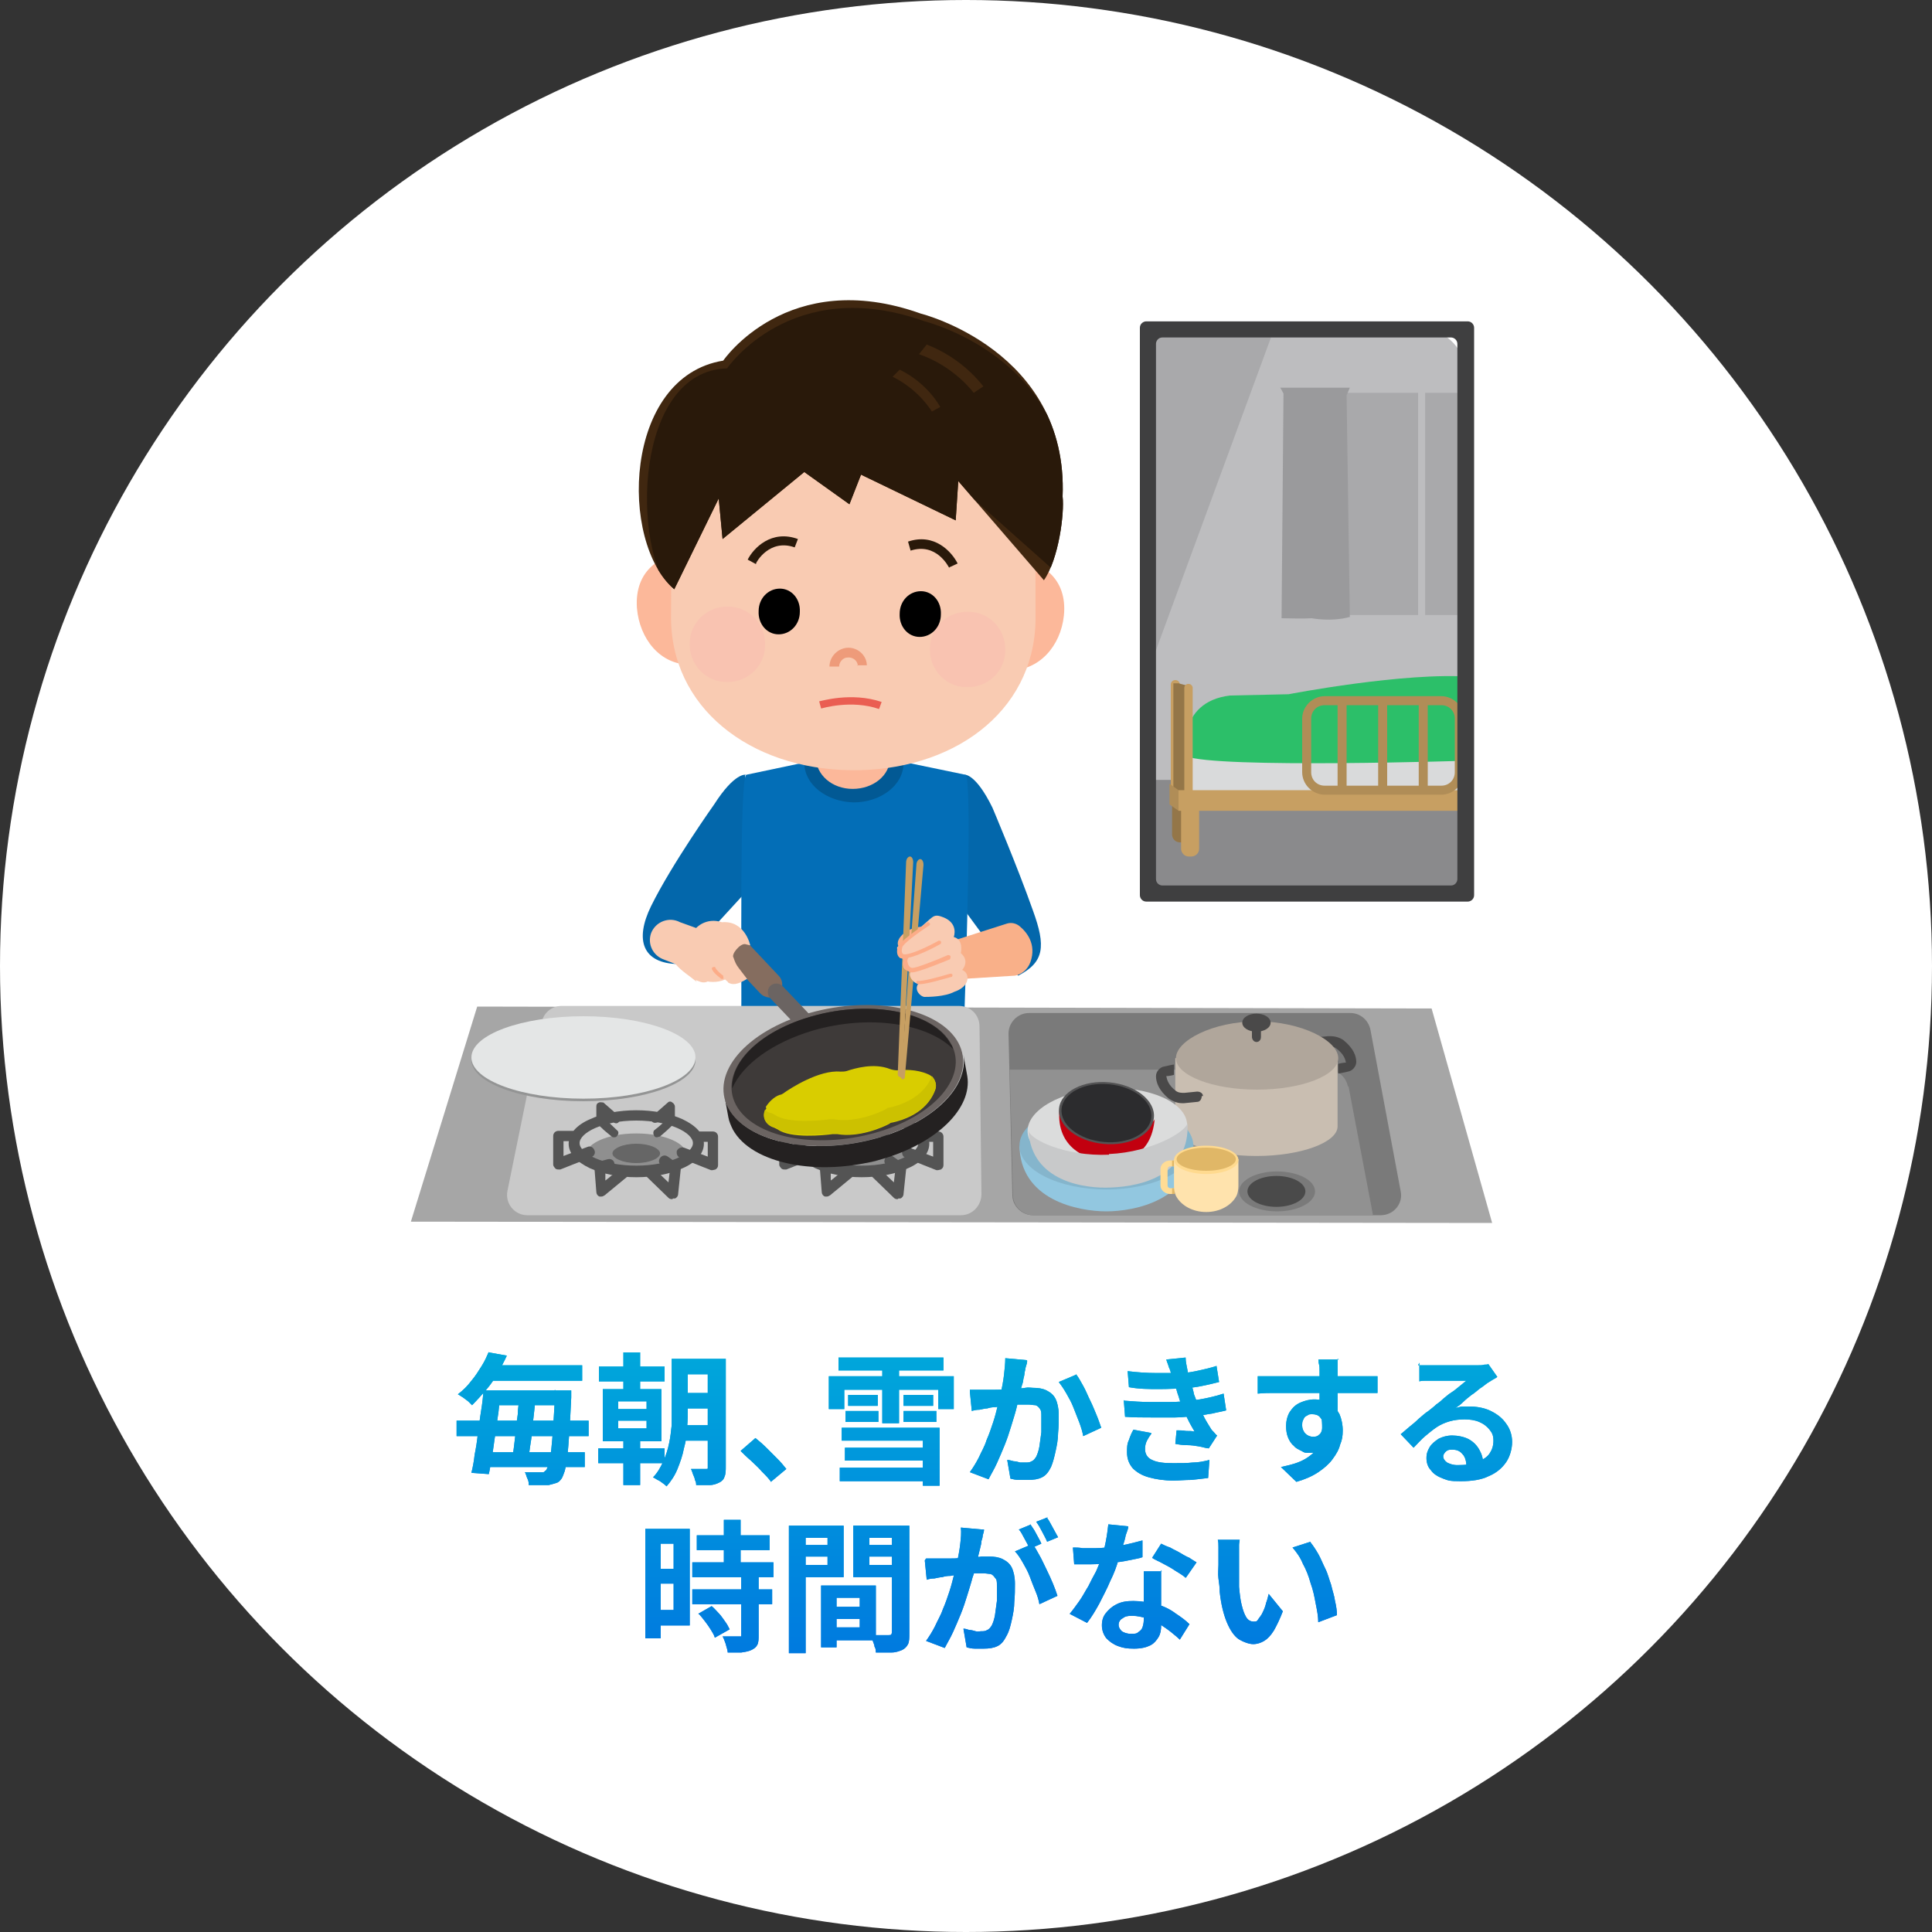 <?xml version="1.0" encoding="UTF-8"?>
<svg id="_レイヤー_1" data-name=" レイヤー 1" xmlns="http://www.w3.org/2000/svg" version="1.1" xmlns:xlink="http://www.w3.org/1999/xlink" viewBox="0 0 300 300">
  <rect x="0" y="0" width="300" height="300" fill="#333333" stroke="none"/>
  <defs>
    <style>
      .cls-1 {
        fill: #f9c3b1;
      }

      .cls-1, .cls-2, .cls-3, .cls-4, .cls-5, .cls-6, .cls-7, .cls-8, .cls-9, .cls-10, .cls-11, .cls-12, .cls-13, .cls-14, .cls-15, .cls-16, .cls-17, .cls-18, .cls-19, .cls-20, .cls-21, .cls-22, .cls-23, .cls-24, .cls-25, .cls-26, .cls-27, .cls-28, .cls-29, .cls-30, .cls-31, .cls-32, .cls-33, .cls-34, .cls-35, .cls-36, .cls-37, .cls-38, .cls-39, .cls-40, .cls-41, .cls-42, .cls-43, .cls-44, .cls-45, .cls-46, .cls-47, .cls-48, .cls-49, .cls-50, .cls-51, .cls-52, .cls-53, .cls-54, .cls-55 {
        stroke-width: 0px;
      }

      .cls-2 {
        fill: #9a9a9c;
      }

      .cls-3 {
        fill: #545454;
      }

      .cls-4 {
        fill: #000;
      }

      .cls-5 {
        fill: #2c2c2e;
      }

      .cls-6 {
        fill: #d9dadb;
      }

      .cls-7 {
        fill: #85b5cc;
      }

      .cls-8 {
        fill: #ccc100;
      }

      .cls-9 {
        fill: url(#_名称未設定グラデーション_26);
      }

      .cls-10 {
        fill: #8f8f8f;
      }

      .cls-56, .cls-18 {
        fill: #402710;
      }

      .cls-57 {
        isolation: isolate;
      }

      .cls-11 {
        fill: #c2000f;
      }

      .cls-12 {
        fill: #c9beb1;
      }

      .cls-13 {
        fill: #29190a;
      }

      .cls-14 {
        fill: #0367ab;
      }

      .cls-15 {
        fill: #a6a6a6;
      }

      .cls-16 {
        fill: #b0a69b;
      }

      .cls-17 {
        fill: #e4e6e6;
      }

      .cls-19 {
        fill: #fcb89a;
      }

      .cls-20 {
        fill: #8a8a8c;
      }

      .cls-21 {
        fill: #f9b089;
      }

      .cls-22 {
        fill: #3f3f40;
      }

      .cls-23 {
        fill: #666;
      }

      .cls-24 {
        fill: #ea5e52;
      }

      .cls-25 {
        fill: #2cbf69;
      }

      .cls-26 {
        fill: #92c7e0;
      }

      .cls-27 {
        fill: #242121;
      }

      .cls-28 {
        fill: #d9cd00;
      }

      .cls-29 {
        fill: #7a7a7a;
      }

      .cls-30 {
        fill: #ee9b7a;
      }

      .cls-31 {
        fill: #a9a9ab;
      }

      .cls-32 {
        fill: #3e3a39;
      }

      .cls-33 {
        fill: #919191;
      }

      .cls-34 {
        fill: #535354;
      }

      .cls-35 {
        fill: #036eb7;
      }

      .cls-58 {
        clip-path: url(#clippath);
      }

      .cls-36 {
        fill: #939494;
      }

      .cls-37 {
        fill: #c79f62;
      }

      .cls-38 {
        fill: #947648;
      }

      .cls-39 {
        fill: #b08d57;
      }

      .cls-40 {
        fill: #ffe3ad;
      }

      .cls-41 {
        fill: #4a4949;
      }

      .cls-42 {
        fill: #4a4a4a;
      }

      .cls-43 {
        fill: #c8c9ca;
      }

      .cls-44 {
        fill: #ffdc95;
      }

      .cls-45 {
        fill: #fff;
      }

      .cls-46 {
        fill: #856d5f;
      }

      .cls-47 {
        fill: #e0b767;
      }

      .cls-48 {
        fill: #dbdcdc;
      }

      .cls-49 {
        fill: #bdbdbf;
      }

      .cls-50 {
        fill: #ffda8f;
      }

      .cls-51 {
        fill: #6b6462;
      }

      .cls-52 {
        fill: #c9c9c9;
      }

      .cls-53 {
        fill: #025994;
      }

      .cls-54 {
        fill: #f9cbb2;
      }

      .cls-55 {
        fill: #fcac88;
      }
    </style>
    <linearGradient id="_名称未設定グラデーション_26" data-name="名称未設定グラデーション 26" x1="152.8" y1="256.7" x2="152.8" y2="210" gradientUnits="userSpaceOnUse">
      <stop offset="0" stop-color="#007adf"/>
      <stop offset="1" stop-color="#00a7db"/>
    </linearGradient>
    <clipPath id="clippath">
      <path class="cls-18" d="M124.9,73.3l7,5,1.8-4.6,14.7,7.1.4-6.1,13.3,15.4c2.3-3.3,3.2-10.4,2.9-13,.9-22.7-22-28.4-22-28.4-20.7-7.4-30.7,7.3-30.7,7.3-15.5,2.5-16.2,28.2-7.6,35.5l6.9-14.1.6,6.3,12.8-10.5Z"/>
    </clipPath>
  </defs>
  <circle class="cls-45" cx="150" cy="150" r="150"/>
  <g>
    <g>
      <path class="cls-45" d="M70.9,220.6h20.5v2.4h-20.5v-2.4ZM75.9,210l2.8.5c-.4.9-.9,1.8-1.4,2.7-.5.9-1.1,1.8-1.8,2.6-.7.8-1.4,1.6-2.2,2.4-.2-.2-.4-.4-.6-.6-.3-.2-.5-.4-.8-.6-.3-.2-.5-.3-.8-.5.8-.6,1.5-1.3,2.1-2.1.6-.7,1.1-1.5,1.6-2.3s.8-1.5,1.1-2.2ZM75.1,215.9h2.7c-.1,1.1-.3,2.2-.4,3.4-.2,1.2-.3,2.4-.5,3.5-.2,1.2-.3,2.3-.5,3.3-.2,1.1-.3,2-.5,2.8l-2.7-.2c.2-.8.4-1.8.5-2.8.2-1,.4-2.2.5-3.3.2-1.2.3-2.3.5-3.5.2-1.2.3-2.2.4-3.3ZM74.7,225.5h16.1v2.3h-16.1v-2.3ZM75.4,212h15v2.4h-15v-2.4ZM76.3,215.9h10.7v2.3h-10.7v-2.3ZM80.6,217.1h2.5c0,.8-.1,1.7-.2,2.5s-.2,1.7-.3,2.6c0,.9-.2,1.7-.3,2.5-.1.8-.2,1.5-.3,2.1h-2.5c.1-.6.2-1.3.3-2.1s.2-1.6.3-2.5c0-.9.2-1.7.3-2.6,0-.9.2-1.7.2-2.5ZM86.1,215.9h2.6c0,.3,0,.5,0,.7s0,.3,0,.4c-.1,2.2-.2,4-.3,5.5-.1,1.5-.2,2.7-.3,3.7-.1,1-.3,1.7-.4,2.2-.2.5-.3.9-.5,1.2-.3.4-.5.6-.9.7-.3.1-.7.2-1.1.3-.4,0-.8,0-1.4,0s-1.1,0-1.7,0c0-.3,0-.6-.2-1s-.2-.7-.4-1c.5,0,1,0,1.4,0,.4,0,.8,0,1,0s.4,0,.5,0c.1,0,.2-.2.4-.3.1-.2.3-.5.4-1s.3-1.3.4-2.2c.1-.9.2-2.1.3-3.6s.2-3.2.3-5.2v-.5Z"/>
      <path class="cls-45" d="M92.9,224.9h10.3v2.3h-10.3v-2.3ZM93,212.2h10.2v2.3h-10.2v-2.3ZM93.6,215.7h9.1v8.1h-9.1v-8.1ZM96,217.6v1.2h4.4v-1.2h-4.4ZM96,220.6v1.2h4.4v-1.2h-4.4ZM96.8,210h2.6v6.5h-2.6v-6.5ZM96.8,222.1h2.6v8.5h-2.6v-8.5ZM104.3,211h2.5v7.6c0,.9,0,1.9-.1,3,0,1.1-.2,2.2-.5,3.3-.2,1.1-.6,2.2-1,3.2-.4,1-1,1.9-1.7,2.7-.1-.1-.3-.3-.6-.5-.3-.2-.5-.4-.8-.5-.3-.2-.5-.3-.7-.4.7-.7,1.2-1.6,1.6-2.5.4-.9.7-1.8.9-2.8.2-.9.3-1.9.4-2.8,0-.9,0-1.8,0-2.7v-7.6ZM105.5,221.3h5.8v2.4h-5.8v-2.4ZM105.6,211h5.8v2.4h-5.8v-2.4ZM105.6,216.3h5.8v2.4h-5.8v-2.4ZM110.1,211h2.6v16.7c0,.6,0,1.2-.2,1.6-.1.4-.4.7-.8.9-.4.2-.9.4-1.5.4-.6,0-1.3,0-2.1,0,0-.2,0-.5-.2-.8,0-.3-.2-.6-.3-.9s-.2-.6-.3-.8c.5,0,1,0,1.4,0,.5,0,.8,0,.9,0,.2,0,.3,0,.3-.1s0-.2,0-.3v-16.7Z"/>
      <path class="cls-45" d="M119.8,230.2c-.4-.6-.9-1.1-1.5-1.7-.5-.6-1.1-1.1-1.7-1.7-.6-.5-1.1-1-1.6-1.5l2.3-2c.5.4,1.1.9,1.7,1.5.6.6,1.2,1.2,1.7,1.7.6.6,1,1.1,1.4,1.6l-2.4,2Z"/>
      <path class="cls-45" d="M128.7,213.7h19.4v5.1h-2.4v-3h-14.6v3h-2.4v-5.1ZM130.2,210.8h16.3v2h-16.3v-2ZM130.4,227.9h14.2v2.1h-14.2v-2.1ZM130.7,221.7h15.2v9h-2.6v-7h-12.6v-2.1ZM131.2,224.8h13.2v2h-13.2v-2ZM131.3,219.1h5.1v1.7h-5.1v-1.7ZM131.7,216.6h4.6v1.7h-4.6v-1.7ZM137,211.5h2.6v9.5h-2.6v-9.5ZM140.3,216.6h4.6v1.7h-4.6v-1.7ZM140.3,219.1h5.1v1.7h-5.1v-1.7Z"/>
      <path class="cls-45" d="M150.6,215.8c.4,0,.8,0,1.2,0,.4,0,.8,0,1.2,0,.4,0,.8,0,1.3,0,.5,0,1.1,0,1.6-.1.6,0,1.2,0,1.7-.1.6,0,1.1,0,1.6-.1s.9,0,1.2,0c.8,0,1.5.1,2.1.4.6.3,1.1.7,1.4,1.3.3.6.5,1.5.5,2.5s0,1.8-.1,2.8c0,1-.2,2-.4,2.9-.2.9-.4,1.7-.7,2.4-.4.8-.8,1.3-1.4,1.6-.6.3-1.3.4-2.2.4s-.9,0-1.4,0c-.5,0-.9-.1-1.3-.2l-.5-2.9c.3,0,.6.1,1,.2.3,0,.7.1,1,.2.3,0,.6,0,.8,0,.4,0,.7,0,1-.2.3-.1.5-.4.7-.7.2-.4.4-1,.5-1.6.1-.7.2-1.4.3-2.2,0-.8,0-1.5,0-2.3s0-1-.2-1.3c-.2-.3-.4-.5-.7-.6-.3,0-.7-.1-1.2-.1s-.8,0-1.4,0c-.6,0-1.2.1-1.8.2-.6,0-1.3.1-1.8.2-.6,0-1,.1-1.3.2-.3,0-.7.1-1.2.2-.5,0-.9.1-1.2.2l-.3-3ZM159.5,211.3c0,.3-.1.6-.2.9s-.1.6-.2.9c0,.3-.1.7-.2,1.1,0,.4-.2.8-.3,1.2s-.2.8-.3,1.2c-.1.6-.3,1.4-.5,2.2-.2.8-.5,1.7-.8,2.7-.3,1-.6,1.9-1,2.9s-.8,1.9-1.2,2.8-.9,1.7-1.3,2.5l-2.9-1.1c.5-.7,1-1.5,1.4-2.3.4-.9.9-1.7,1.2-2.7.4-.9.7-1.8,1-2.7.3-.9.5-1.7.7-2.5.2-.8.4-1.4.5-2,.2-1,.4-2,.5-2.9.1-.9.2-1.8.2-2.6l3.3.3ZM167.1,213.4c.4.5.7,1.1,1.1,1.8.4.7.7,1.5,1.1,2.3s.7,1.6,1,2.3c.3.7.5,1.4.7,1.9l-2.8,1.3c-.1-.6-.3-1.3-.6-2.1-.3-.8-.6-1.5-.9-2.3-.3-.8-.7-1.5-1.1-2.2s-.8-1.3-1.2-1.8l2.6-1.1Z"/>
      <path class="cls-45" d="M174.6,217.5c1.3.1,2.6.2,3.8.2,1.2,0,2.4,0,3.4,0,1.1,0,2-.1,2.9-.2,1.2-.1,2.2-.3,3.1-.5.9-.2,1.6-.4,2.2-.6l.4,2.6c-.7.2-1.4.3-2.2.5-.8.1-1.6.3-2.5.4-.9,0-2,.2-3.2.2-1.2,0-2.5,0-3.8,0-1.3,0-2.7,0-4-.1l-.2-2.6ZM175,212.9c1.6.2,3.1.3,4.5.3,1.4,0,2.6,0,3.8,0,1,0,2-.2,2.9-.4.9-.2,1.8-.4,2.7-.7l.4,2.5c-.8.2-1.6.4-2.6.6-.9.2-1.9.3-2.8.4-1.1,0-2.4.1-3.9.1-1.5,0-3.1,0-4.7-.3l-.2-2.5ZM178.8,222.6c-.3.4-.5.7-.7,1.1-.2.4-.3.8-.3,1.3,0,.8.4,1.4,1.1,1.7.8.4,1.9.5,3.3.5s2,0,3-.1c.9,0,1.8-.2,2.6-.4l-.2,2.8c-.8.1-1.6.2-2.6.3-1,0-1.9.1-2.8.1-1.5,0-2.7-.2-3.8-.5-1.1-.3-1.9-.8-2.5-1.4-.6-.7-.9-1.5-.9-2.5,0-.7,0-1.3.3-1.9.2-.6.4-1.1.7-1.6l2.7.5ZM181.9,213.5c-.1-.4-.2-.8-.4-1.2-.1-.4-.3-.8-.4-1.2l3-.3c0,.7.2,1.4.3,2,.1.7.3,1.3.5,1.9.2.6.4,1.2.5,1.8.2.5.4,1.1.7,1.7.3.6.6,1.3.9,1.9.3.6.7,1.2,1,1.7.1.2.3.4.5.6.2.2.3.4.5.5l-1.3,2c-.4,0-.9-.2-1.5-.3s-1.2-.2-1.9-.2c-.7,0-1.3-.1-1.8-.2l.2-2.1c.5,0,.9,0,1.5.1.5,0,1,0,1.3.1-.6-1-1.1-1.9-1.5-2.9-.4-.9-.8-1.8-1-2.6-.2-.5-.3-1-.4-1.3-.1-.4-.2-.7-.3-1.1,0-.3-.2-.7-.3-1Z"/>
      <path class="cls-45" d="M195.3,213.7c.6,0,1.4,0,2.2,0,.8,0,1.7,0,2.6,0,.9,0,1.8,0,2.6,0,.9,0,1.7,0,2.4,0,.8,0,1.4,0,2,0s1.2,0,1.8,0c.7,0,1.3,0,2,0h3v2.6c-.7,0-1.6,0-2.8,0-1.1,0-2.5,0-4.1,0s-2,0-3,0c-1,0-2,0-3.1,0-1,0-2,0-2.9,0-.9,0-1.8,0-2.7.1v-2.7ZM207.2,220.2c0,1.2-.1,2.2-.4,3-.3.8-.7,1.4-1.3,1.8-.6.4-1.3.6-2.1.6s-.8,0-1.3-.3c-.4-.2-.9-.4-1.2-.8-.4-.3-.7-.8-.9-1.3-.2-.5-.3-1.1-.3-1.8s.2-1.6.6-2.2c.4-.6.9-1.1,1.6-1.4.7-.3,1.4-.5,2.2-.5s1.8.2,2.4.6c.7.4,1.1,1,1.5,1.7.3.7.5,1.6.5,2.5s-.1,1.5-.4,2.2c-.2.8-.6,1.5-1.2,2.3-.5.7-1.3,1.4-2.2,2-.9.6-2,1.1-3.4,1.5l-2.4-2.3c.9-.2,1.8-.4,2.6-.7.8-.3,1.5-.7,2.1-1.2.6-.5,1.1-1,1.4-1.7.3-.7.5-1.5.5-2.5s-.2-1.2-.5-1.6c-.3-.4-.8-.5-1.2-.5s-.6,0-.8.2c-.3.1-.5.3-.6.6-.2.3-.2.6-.2,1s.2.9.5,1.2.7.5,1.2.5.7-.1.9-.3c.3-.2.5-.6.5-1.1,0-.5,0-1.2-.2-2.1l2,.5ZM207.7,211c0,.1,0,.3,0,.6s0,.5,0,.8c0,.3,0,.4,0,.6,0,.3,0,.7,0,1.2v1.6c0,.6,0,1.2,0,1.8,0,.6,0,1.2,0,1.7,0,.5,0,1,0,1.3l-2.8-.9v-2.6c0-.5,0-1.1,0-1.6,0-.5,0-1,0-1.5,0-.4,0-.8,0-1,0-.5,0-.9-.1-1.2s0-.6-.1-.7h3.2Z"/>
      <path class="cls-45" d="M220.2,212c.3,0,.6,0,1,0s.7,0,1,0,.6,0,1.1,0c.5,0,1,0,1.6,0,.6,0,1.2,0,1.8,0,.6,0,1.1,0,1.6,0,.5,0,.8,0,1.1,0,.5,0,.8,0,1.1-.1.3,0,.5,0,.6-.1l1.4,2c-.2.2-.5.3-.8.5-.3.2-.5.3-.8.5-.3.2-.6.5-1.1.8-.4.3-.8.7-1.3,1-.5.4-.9.7-1.3,1.1-.4.4-.8.7-1.2.9.4,0,.7-.2,1.1-.2.3,0,.7,0,1,0,1.2,0,2.4.2,3.4.7,1,.5,1.8,1.1,2.4,2,.6.8.9,1.8.9,2.8s-.3,2.2-.9,3.1c-.6.9-1.5,1.7-2.7,2.2-1.2.6-2.7.8-4.4.8s-1.9-.1-2.7-.4c-.8-.3-1.5-.7-1.9-1.3-.5-.5-.7-1.2-.7-1.9s.2-1.2.5-1.7.8-.9,1.4-1.3c.6-.3,1.3-.5,2.1-.5s1.9.2,2.6.6,1.2.9,1.6,1.6.6,1.4.6,2.2l-2.6.4c0-.8-.2-1.5-.6-1.9-.4-.5-.9-.7-1.6-.7s-.7.1-1,.3c-.2.2-.4.5-.4.7,0,.4.2.7.6,1,.4.2.9.4,1.6.4,1.2,0,2.3-.1,3.1-.5.8-.3,1.5-.7,1.9-1.3.4-.6.6-1.2.6-2s-.2-1.2-.6-1.7c-.4-.5-.9-.9-1.6-1.2-.7-.3-1.5-.4-2.3-.4s-1.6.1-2.3.3c-.7.2-1.4.5-2,.9-.6.4-1.2.9-1.8,1.4-.6.5-1.2,1.2-1.8,1.8l-2-2.1c.4-.3.8-.7,1.3-1.1s1-.8,1.5-1.3c.5-.4,1-.9,1.5-1.2.5-.4.9-.7,1.2-1,.3-.2.7-.5,1.1-.9.4-.3.8-.7,1.3-1s.9-.7,1.3-1,.7-.6,1-.8c-.2,0-.5,0-.9,0-.4,0-.7,0-1.2,0-.4,0-.8,0-1.3,0-.4,0-.8,0-1.2,0-.4,0-.7,0-.9,0-.3,0-.6,0-.9,0-.3,0-.6,0-.9.1v-2.9Z"/>
      <path class="cls-45" d="M100.2,237.4h2.4v17h-2.4v-17ZM101.4,237.4h5.7v15h-5.7v-2.4h3.2v-10.3h-3.2v-2.4ZM101.5,243.6h4.3v2.3h-4.3v-2.3ZM107.5,242.6h12.6v2.3h-12.6v-2.3ZM107.5,246.8h12.4v2.3h-12.4v-2.3ZM108.2,238.4h11.3v2.3h-11.3v-2.3ZM108.4,250.6l2.1-1.2c.4.3.7.7,1.1,1.1.4.4.7.9,1,1.3.3.4.5.8.7,1.2l-2.3,1.3c-.1-.4-.3-.7-.6-1.2s-.6-.9-.9-1.3c-.3-.4-.7-.9-1-1.2ZM115.2,244.8h2.6v9.1c0,.6,0,1.1-.2,1.5-.2.4-.5.6-.9.8-.4.2-.9.3-1.6.4-.6,0-1.3,0-2.1,0,0-.4-.2-.8-.3-1.3-.2-.5-.3-.9-.5-1.2.5,0,1.1,0,1.6,0,.5,0,.9,0,1,0s.3,0,.3,0c0,0,0-.2,0-.3v-9ZM112.4,236h2.6v8.1h-2.6v-8.1Z"/>
      <path class="cls-45" d="M122.5,236.9h2.6v19.8h-2.6v-19.8ZM123.8,239.9h5.5v1.8h-5.5v-1.8ZM124,236.9h7v8h-7v-1.9h4.5v-4.2h-4.5v-1.9ZM127.5,246.2h2.4v9.6h-2.4v-9.6ZM128.6,246.2h7.4v8.5h-7.4v-2h4.9v-4.6h-4.9v-2ZM128.8,249.5h6v1.9h-6v-1.9ZM139.9,236.9v1.9h-4.9v4.2h4.9v1.9h-7.4v-8h7.4ZM134,239.9h5.5v1.8h-5.5v-1.8ZM138.5,236.9h2.7v16.7c0,.7,0,1.3-.2,1.7-.2.4-.5.7-.9.9-.5.2-1,.4-1.7.4-.7,0-1.5,0-2.4,0,0-.3,0-.6-.2-.9,0-.3-.2-.6-.3-1s-.2-.6-.4-.8c.4,0,.8,0,1.2,0,.4,0,.7,0,1,0,.3,0,.5,0,.7,0,.2,0,.3,0,.4-.1,0,0,.1-.2.1-.4v-16.7Z"/>
      <path class="cls-45" d="M143.8,242c.4,0,.8,0,1.2,0,.4,0,.8,0,1.2,0,.4,0,.8,0,1.3,0,.5,0,1.1,0,1.6-.1.6,0,1.2,0,1.7-.1.6,0,1.1,0,1.6-.1.5,0,.9,0,1.2,0,.8,0,1.5.1,2.1.4s1.1.7,1.4,1.3c.3.6.5,1.5.5,2.5s0,1.8-.1,2.8c0,1-.2,2-.4,2.9s-.4,1.7-.8,2.4c-.4.8-.8,1.3-1.4,1.6-.6.3-1.3.4-2.2.4s-.9,0-1.3,0c-.5,0-.9-.1-1.3-.2l-.5-2.9c.3,0,.6.1.9.2.3,0,.7.1,1,.2s.6,0,.8,0c.4,0,.7,0,1-.2.3-.1.5-.4.7-.7.2-.4.4-1,.5-1.6.1-.7.2-1.4.3-2.2,0-.8,0-1.5,0-2.3s0-1-.3-1.3c-.2-.3-.4-.5-.7-.6-.3,0-.7-.1-1.2-.1s-.8,0-1.4,0c-.6,0-1.2.1-1.8.2-.7,0-1.3.1-1.8.2-.6,0-1,.1-1.3.2-.3,0-.7.1-1.2.2-.5,0-.9.1-1.2.2l-.3-3ZM152.8,237.5c0,.3-.1.6-.2.9,0,.3-.1.6-.2.9,0,.3-.1.7-.2,1.1s-.2.8-.3,1.2c0,.4-.2.8-.3,1.2-.1.6-.3,1.4-.6,2.2-.2.8-.5,1.7-.8,2.7-.3,1-.6,1.9-1,2.9-.4,1-.8,1.9-1.2,2.8-.4.9-.9,1.7-1.3,2.5l-2.9-1.1c.5-.7,1-1.5,1.4-2.3.4-.9.9-1.7,1.2-2.6.4-.9.7-1.8,1-2.7.3-.9.5-1.7.7-2.5.2-.8.4-1.4.5-2,.2-1,.4-2,.5-2.9.1-.9.2-1.8.1-2.6l3.3.3ZM160.3,239.7c.4.5.7,1.1,1.1,1.8.4.7.7,1.4,1.1,2.2.4.8.7,1.5,1,2.2.3.7.5,1.3.7,1.9l-2.8,1.3c-.1-.6-.3-1.3-.6-2-.3-.7-.6-1.5-.9-2.3-.3-.8-.7-1.5-1.1-2.2-.4-.7-.8-1.3-1.2-1.7l2.6-1.1ZM160,236.7c.2.3.4.6.6.9.2.4.4.7.6,1.1.2.4.4.7.5,1l-1.8.8c-.1-.3-.3-.6-.5-1-.2-.4-.4-.7-.6-1.1-.2-.4-.4-.7-.6-.9l1.7-.7ZM162.6,235.7c.2.3.4.6.6,1,.2.4.4.7.6,1.1.2.4.4.7.5.9l-1.7.7c-.2-.5-.5-1-.8-1.6-.3-.6-.6-1.1-.9-1.5l1.8-.7Z"/>
      <path class="cls-45" d="M175.2,237c0,.4-.2.8-.4,1.4-.1.6-.3,1.2-.5,1.8-.2.6-.4,1.3-.6,1.9-.3,1.1-.7,2.2-1.3,3.4-.5,1.2-1.1,2.3-1.7,3.5-.6,1.1-1.2,2.1-1.9,3l-2.7-1.4c.5-.6,1-1.3,1.5-2,.5-.7.9-1.5,1.4-2.3.4-.8.8-1.6,1.2-2.3.3-.7.6-1.4.8-2,.3-.8.5-1.6.7-2.6s.3-1.9.4-2.7l3,.3ZM166.6,240.3c.5,0,1,0,1.5.1.5,0,1,0,1.4,0,.9,0,1.8,0,2.8-.2.9-.1,1.8-.2,2.7-.4.9-.2,1.6-.4,2.4-.6v2.6c-.5.2-1.3.3-2.2.5-.9.2-1.8.3-2.8.4-1,.1-1.9.2-2.9.2s-.9,0-1.3,0c-.5,0-.9,0-1.4,0l-.2-2.6ZM180.3,243.8c0,.5,0,.9,0,1.4,0,.5,0,.9,0,1.4,0,.3,0,.8,0,1.3s0,1.1,0,1.6c0,.6,0,1.1,0,1.7s0,.9,0,1.2c0,.7-.1,1.3-.4,1.8-.3.5-.7,1-1.3,1.3-.6.3-1.4.5-2.5.5s-1.7-.1-2.5-.4-1.3-.7-1.8-1.2c-.4-.5-.7-1.2-.7-2s.2-1.4.6-1.9.9-1,1.7-1.4,1.6-.5,2.6-.5,2.5.2,3.6.5,2.1.8,2.9,1.4c.9.6,1.6,1.1,2.2,1.7l-1.5,2.4c-.4-.4-.8-.7-1.4-1.2-.5-.4-1.1-.8-1.7-1.2s-1.3-.7-2-.9c-.7-.2-1.5-.4-2.3-.4s-1.1.1-1.5.4c-.4.2-.6.6-.6,1s.2.7.5,1c.3.2.8.4,1.4.4s.9,0,1.2-.3c.3-.2.5-.4.6-.7.1-.3.2-.7.2-1.1s0-.8,0-1.4c0-.6,0-1.3,0-2,0-.7,0-1.5,0-2.2,0-.7,0-1.4,0-2h2.8ZM184.1,245c-.4-.4-1-.7-1.6-1.1-.6-.4-1.3-.8-1.9-1.1-.7-.4-1.3-.6-1.7-.9l1.4-2.2c.4.2.8.4,1.4.6.5.3,1,.5,1.5.8s1,.6,1.5.8c.4.3.8.5,1.1.7l-1.6,2.3Z"/>
      <path class="cls-45" d="M192.5,239c0,.3-.1.6-.1.9,0,.3,0,.7,0,1,0,.3,0,.6,0,.8,0,.5,0,1,0,1.5s0,1,0,1.6c0,.5,0,1.1,0,1.6.1,1.1.2,2,.4,2.8s.4,1.4.7,1.9.7.7,1.2.7.5-.1.7-.4c.2-.3.5-.6.7-1.1.2-.4.4-.9.5-1.4.2-.5.3-1,.4-1.4l2.2,2.7c-.5,1.3-1,2.3-1.4,3-.5.8-1,1.3-1.5,1.6s-1.1.5-1.7.5-1.5-.3-2.3-.8c-.7-.5-1.3-1.4-1.8-2.6-.5-1.2-.9-2.8-1.1-4.7,0-.7-.1-1.4-.2-2.1s0-1.5,0-2.1c0-.7,0-1.2,0-1.7s0-.7,0-1.1,0-.8-.1-1.1h3.4ZM203.5,239.5c.4.5.8,1.1,1.2,1.8.4.7.7,1.5,1.1,2.3s.6,1.7.9,2.5c.2.9.5,1.7.6,2.5.2.8.3,1.6.3,2.2l-2.9,1.1c0-.9-.2-1.9-.4-2.9-.2-1.1-.4-2.1-.8-3.2-.3-1.1-.7-2.1-1.2-3-.4-1-1-1.8-1.6-2.5l2.8-.9Z"/>
    </g>
    <g>
      <g>
        <path class="cls-9" d="M70.9,220.6h20.5v2.4h-20.5v-2.4ZM75.9,210l2.8.5c-.4.9-.9,1.8-1.4,2.7-.5.9-1.1,1.8-1.8,2.6-.7.8-1.4,1.6-2.2,2.4-.2-.2-.4-.4-.6-.6-.3-.2-.5-.4-.8-.6-.3-.2-.5-.3-.8-.5.8-.6,1.5-1.3,2.1-2.1.6-.7,1.1-1.5,1.6-2.3s.8-1.5,1.1-2.2ZM75.1,215.9h2.7c-.1,1.1-.3,2.2-.4,3.4-.2,1.2-.3,2.4-.5,3.5-.2,1.2-.3,2.3-.5,3.3-.2,1.1-.3,2-.5,2.8l-2.7-.2c.2-.8.4-1.8.5-2.8.2-1,.4-2.2.5-3.3.2-1.2.3-2.3.5-3.5.2-1.2.3-2.2.4-3.3ZM74.7,225.5h16.1v2.3h-16.1v-2.3ZM75.4,212h15v2.4h-15v-2.4ZM76.3,215.9h10.7v2.3h-10.7v-2.3ZM80.6,217.1h2.5c0,.8-.1,1.7-.2,2.5s-.2,1.7-.3,2.6c0,.9-.2,1.7-.3,2.5-.1.8-.2,1.5-.3,2.1h-2.5c.1-.6.2-1.3.3-2.1s.2-1.6.3-2.5c0-.9.2-1.7.3-2.6,0-.9.2-1.7.2-2.5ZM86.1,215.9h2.6c0,.3,0,.5,0,.7s0,.3,0,.4c-.1,2.2-.2,4-.3,5.5-.1,1.5-.2,2.7-.3,3.7-.1,1-.3,1.7-.4,2.2-.2.5-.3.9-.5,1.2-.3.4-.5.6-.9.7-.3.1-.7.2-1.1.3-.4,0-.8,0-1.4,0s-1.1,0-1.7,0c0-.3,0-.6-.2-1s-.2-.7-.4-1c.5,0,1,0,1.4,0,.4,0,.8,0,1,0s.4,0,.5,0c.1,0,.2-.2.4-.3.1-.2.3-.5.4-1s.3-1.3.4-2.2c.1-.9.2-2.1.3-3.6s.2-3.2.3-5.2v-.5Z"/>
        <path class="cls-9" d="M70.9,220.6h20.5v2.4h-20.5v-2.4ZM75.9,210l2.8.5c-.4.9-.9,1.8-1.4,2.7-.5.9-1.1,1.8-1.8,2.6-.7.8-1.4,1.6-2.2,2.4-.2-.2-.4-.4-.6-.6-.3-.2-.5-.4-.8-.6-.3-.2-.5-.3-.8-.5.8-.6,1.5-1.3,2.1-2.1.6-.7,1.1-1.5,1.6-2.3s.8-1.5,1.1-2.2ZM75.1,215.9h2.7c-.1,1.1-.3,2.2-.4,3.4-.2,1.2-.3,2.4-.5,3.5-.2,1.2-.3,2.3-.5,3.3-.2,1.1-.3,2-.5,2.8l-2.7-.2c.2-.8.4-1.8.5-2.8.2-1,.4-2.2.5-3.3.2-1.2.3-2.3.5-3.5.2-1.2.3-2.2.4-3.3ZM74.7,225.5h16.1v2.3h-16.1v-2.3ZM75.4,212h15v2.4h-15v-2.4ZM76.3,215.9h10.7v2.3h-10.7v-2.3ZM80.6,217.1h2.5c0,.8-.1,1.7-.2,2.5s-.2,1.7-.3,2.6c0,.9-.2,1.7-.3,2.5-.1.8-.2,1.5-.3,2.1h-2.5c.1-.6.2-1.3.3-2.1s.2-1.6.3-2.5c0-.9.2-1.7.3-2.6,0-.9.2-1.7.2-2.5ZM86.1,215.9h2.6c0,.3,0,.5,0,.7s0,.3,0,.4c-.1,2.2-.2,4-.3,5.5-.1,1.5-.2,2.7-.3,3.7-.1,1-.3,1.7-.4,2.2-.2.5-.3.9-.5,1.2-.3.4-.5.6-.9.7-.3.1-.7.2-1.1.3-.4,0-.8,0-1.4,0s-1.1,0-1.7,0c0-.3,0-.6-.2-1s-.2-.7-.4-1c.5,0,1,0,1.4,0,.4,0,.8,0,1,0s.4,0,.5,0c.1,0,.2-.2.4-.3.1-.2.3-.5.4-1s.3-1.3.4-2.2c.1-.9.2-2.1.3-3.6s.2-3.2.3-5.2v-.5Z"/>
      </g>
      <g>
        <path class="cls-9" d="M92.9,224.9h10.3v2.3h-10.3v-2.3ZM93,212.2h10.2v2.3h-10.2v-2.3ZM93.6,215.7h9.1v8.1h-9.1v-8.1ZM96,217.6v1.2h4.4v-1.2h-4.4ZM96,220.6v1.2h4.4v-1.2h-4.4ZM96.8,210h2.6v6.5h-2.6v-6.5ZM96.8,222.1h2.6v8.5h-2.6v-8.5ZM104.3,211h2.5v7.6c0,.9,0,1.9-.1,3,0,1.1-.2,2.2-.5,3.3-.2,1.1-.6,2.2-1,3.2-.4,1-1,1.9-1.7,2.7-.1-.1-.3-.3-.6-.5-.3-.2-.5-.4-.8-.5-.3-.2-.5-.3-.7-.4.7-.7,1.2-1.6,1.6-2.5.4-.9.7-1.8.9-2.8.2-.9.3-1.9.4-2.8,0-.9,0-1.8,0-2.7v-7.6ZM105.5,221.3h5.8v2.4h-5.8v-2.4ZM105.6,211h5.8v2.4h-5.8v-2.4ZM105.6,216.3h5.8v2.4h-5.8v-2.4ZM110.1,211h2.6v16.7c0,.6,0,1.2-.2,1.6-.1.4-.4.7-.8.9-.4.2-.9.4-1.5.4-.6,0-1.3,0-2.1,0,0-.2,0-.5-.2-.8,0-.3-.2-.6-.3-.9s-.2-.6-.3-.8c.5,0,1,0,1.4,0,.5,0,.8,0,.9,0,.2,0,.3,0,.3-.1s0-.2,0-.3v-16.7Z"/>
        <path class="cls-9" d="M92.9,224.9h10.3v2.3h-10.3v-2.3ZM93,212.2h10.2v2.3h-10.2v-2.3ZM93.6,215.7h9.1v8.1h-9.1v-8.1ZM96,217.6v1.2h4.4v-1.2h-4.4ZM96,220.6v1.2h4.4v-1.2h-4.4ZM96.8,210h2.6v6.5h-2.6v-6.5ZM96.8,222.1h2.6v8.5h-2.6v-8.5ZM104.3,211h2.5v7.6c0,.9,0,1.9-.1,3,0,1.1-.2,2.2-.5,3.3-.2,1.1-.6,2.2-1,3.2-.4,1-1,1.9-1.7,2.7-.1-.1-.3-.3-.6-.5-.3-.2-.5-.4-.8-.5-.3-.2-.5-.3-.7-.4.7-.7,1.2-1.6,1.6-2.5.4-.9.7-1.8.9-2.8.2-.9.3-1.9.4-2.8,0-.9,0-1.8,0-2.7v-7.6ZM105.5,221.3h5.8v2.4h-5.8v-2.4ZM105.6,211h5.8v2.4h-5.8v-2.4ZM105.6,216.3h5.8v2.4h-5.8v-2.4ZM110.1,211h2.6v16.7c0,.6,0,1.2-.2,1.6-.1.4-.4.7-.8.9-.4.2-.9.4-1.5.4-.6,0-1.3,0-2.1,0,0-.2,0-.5-.2-.8,0-.3-.2-.6-.3-.9s-.2-.6-.3-.8c.5,0,1,0,1.4,0,.5,0,.8,0,.9,0,.2,0,.3,0,.3-.1s0-.2,0-.3v-16.7Z"/>
      </g>
      <g>
        <path class="cls-9" d="M119.8,230.2c-.4-.6-.9-1.1-1.5-1.7-.5-.6-1.1-1.1-1.7-1.7-.6-.5-1.1-1-1.6-1.5l2.3-2c.5.4,1.1.9,1.7,1.5.6.6,1.2,1.2,1.7,1.7.6.6,1,1.1,1.4,1.6l-2.4,2Z"/>
        <path class="cls-9" d="M119.8,230.2c-.4-.6-.9-1.1-1.5-1.7-.5-.6-1.1-1.1-1.7-1.7-.6-.5-1.1-1-1.6-1.5l2.3-2c.5.4,1.1.9,1.7,1.5.6.6,1.2,1.2,1.7,1.7.6.6,1,1.1,1.4,1.6l-2.4,2Z"/>
      </g>
      <g>
        <path class="cls-9" d="M128.7,213.7h19.4v5.1h-2.4v-3h-14.6v3h-2.4v-5.1ZM130.2,210.8h16.3v2h-16.3v-2ZM130.4,227.9h14.2v2.1h-14.2v-2.1ZM130.7,221.7h15.2v9h-2.6v-7h-12.6v-2.1ZM131.2,224.8h13.2v2h-13.2v-2ZM131.3,219.1h5.1v1.7h-5.1v-1.7ZM131.7,216.6h4.6v1.7h-4.6v-1.7ZM137,211.5h2.6v9.5h-2.6v-9.5ZM140.3,216.6h4.6v1.7h-4.6v-1.7ZM140.3,219.1h5.1v1.7h-5.1v-1.7Z"/>
        <path class="cls-9" d="M128.7,213.7h19.4v5.1h-2.4v-3h-14.6v3h-2.4v-5.1ZM130.2,210.8h16.3v2h-16.3v-2ZM130.4,227.9h14.2v2.1h-14.2v-2.1ZM130.7,221.7h15.2v9h-2.6v-7h-12.6v-2.1ZM131.2,224.8h13.2v2h-13.2v-2ZM131.3,219.1h5.1v1.7h-5.1v-1.7ZM131.7,216.6h4.6v1.7h-4.6v-1.7ZM137,211.5h2.6v9.5h-2.6v-9.5ZM140.3,216.6h4.6v1.7h-4.6v-1.7ZM140.3,219.1h5.1v1.7h-5.1v-1.7Z"/>
      </g>
      <g>
        <path class="cls-9" d="M150.6,215.8c.4,0,.8,0,1.2,0,.4,0,.8,0,1.2,0,.4,0,.8,0,1.3,0,.5,0,1.1,0,1.6-.1.6,0,1.2,0,1.7-.1.6,0,1.1,0,1.6-.1s.9,0,1.2,0c.8,0,1.5.1,2.1.4.6.3,1.1.7,1.4,1.3.3.6.5,1.5.5,2.5s0,1.8-.1,2.8c0,1-.2,2-.4,2.9-.2.9-.4,1.7-.7,2.4-.4.8-.8,1.3-1.4,1.6-.6.3-1.3.4-2.2.4s-.9,0-1.4,0c-.5,0-.9-.1-1.3-.2l-.5-2.9c.3,0,.6.1,1,.2.3,0,.7.1,1,.2.3,0,.6,0,.8,0,.4,0,.7,0,1-.2.3-.1.5-.4.7-.7.2-.4.4-1,.5-1.6.1-.7.2-1.4.3-2.2,0-.8,0-1.5,0-2.3s0-1-.2-1.3c-.2-.3-.4-.5-.7-.6-.3,0-.7-.1-1.2-.1s-.8,0-1.4,0c-.6,0-1.2.1-1.8.2-.6,0-1.3.1-1.8.2-.6,0-1,.1-1.3.2-.3,0-.7.1-1.2.2-.5,0-.9.1-1.2.2l-.3-3ZM159.5,211.3c0,.3-.1.6-.2.9s-.1.6-.2.9c0,.3-.1.7-.2,1.1,0,.4-.2.8-.3,1.2s-.2.8-.3,1.2c-.1.6-.3,1.4-.5,2.2-.2.8-.5,1.7-.8,2.7-.3,1-.6,1.9-1,2.9s-.8,1.9-1.2,2.8-.9,1.7-1.3,2.5l-2.9-1.1c.5-.7,1-1.5,1.4-2.3.4-.9.9-1.7,1.2-2.7.4-.9.7-1.8,1-2.7.3-.9.5-1.7.7-2.5.2-.8.4-1.4.5-2,.2-1,.4-2,.5-2.9.1-.9.2-1.8.2-2.6l3.3.3ZM167.1,213.4c.4.5.7,1.1,1.1,1.8.4.7.7,1.5,1.1,2.3s.7,1.6,1,2.3c.3.7.5,1.4.7,1.9l-2.8,1.3c-.1-.6-.3-1.3-.6-2.1-.3-.8-.6-1.5-.9-2.3-.3-.8-.7-1.5-1.1-2.2s-.8-1.3-1.2-1.8l2.6-1.1Z"/>
        <path class="cls-9" d="M150.6,215.8c.4,0,.8,0,1.2,0,.4,0,.8,0,1.2,0,.4,0,.8,0,1.3,0,.5,0,1.1,0,1.6-.1.6,0,1.2,0,1.7-.1.6,0,1.1,0,1.6-.1s.9,0,1.2,0c.8,0,1.5.1,2.1.4.6.3,1.1.7,1.4,1.3.3.6.5,1.5.5,2.5s0,1.8-.1,2.8c0,1-.2,2-.4,2.9-.2.9-.4,1.7-.7,2.4-.4.8-.8,1.3-1.4,1.6-.6.3-1.3.4-2.2.4s-.9,0-1.4,0c-.5,0-.9-.1-1.3-.2l-.5-2.9c.3,0,.6.1,1,.2.3,0,.7.1,1,.2.3,0,.6,0,.8,0,.4,0,.7,0,1-.2.3-.1.5-.4.7-.7.2-.4.4-1,.5-1.6.1-.7.2-1.4.3-2.2,0-.8,0-1.5,0-2.3s0-1-.2-1.3c-.2-.3-.4-.5-.7-.6-.3,0-.7-.1-1.2-.1s-.8,0-1.4,0c-.6,0-1.2.1-1.8.2-.6,0-1.3.1-1.8.2-.6,0-1,.1-1.3.2-.3,0-.7.1-1.2.2-.5,0-.9.1-1.2.2l-.3-3ZM159.5,211.3c0,.3-.1.6-.2.9s-.1.6-.2.9c0,.3-.1.7-.2,1.1,0,.4-.2.8-.3,1.2s-.2.8-.3,1.2c-.1.6-.3,1.4-.5,2.2-.2.8-.5,1.7-.8,2.7-.3,1-.6,1.9-1,2.9s-.8,1.9-1.2,2.8-.9,1.7-1.3,2.5l-2.9-1.1c.5-.7,1-1.5,1.4-2.3.4-.9.9-1.7,1.2-2.7.4-.9.7-1.8,1-2.7.3-.9.5-1.7.7-2.5.2-.8.4-1.4.5-2,.2-1,.4-2,.5-2.9.1-.9.2-1.8.2-2.6l3.3.3ZM167.1,213.4c.4.5.7,1.1,1.1,1.8.4.7.7,1.5,1.1,2.3s.7,1.6,1,2.3c.3.7.5,1.4.7,1.9l-2.8,1.3c-.1-.6-.3-1.3-.6-2.1-.3-.8-.6-1.5-.9-2.3-.3-.8-.7-1.5-1.1-2.2s-.8-1.3-1.2-1.8l2.6-1.1Z"/>
      </g>
      <g>
        <path class="cls-9" d="M174.6,217.5c1.3.1,2.6.2,3.8.2,1.2,0,2.4,0,3.4,0,1.1,0,2-.1,2.9-.2,1.2-.1,2.2-.3,3.1-.5.9-.2,1.6-.4,2.2-.6l.4,2.6c-.7.2-1.4.3-2.2.5-.8.1-1.6.3-2.5.4-.9,0-2,.2-3.2.2-1.2,0-2.5,0-3.8,0-1.3,0-2.7,0-4-.1l-.2-2.6ZM175,212.9c1.6.2,3.1.3,4.5.3,1.4,0,2.6,0,3.8,0,1,0,2-.2,2.9-.4.9-.2,1.8-.4,2.7-.7l.4,2.5c-.8.2-1.6.4-2.6.6-.9.2-1.9.3-2.8.4-1.1,0-2.4.1-3.9.1-1.5,0-3.1,0-4.7-.3l-.2-2.5ZM178.8,222.6c-.3.4-.5.7-.7,1.1-.2.4-.3.8-.3,1.3,0,.8.4,1.4,1.1,1.7.8.4,1.9.5,3.3.5s2,0,3-.1c.9,0,1.8-.2,2.6-.4l-.2,2.8c-.8.1-1.6.2-2.6.3-1,0-1.9.1-2.8.1-1.5,0-2.7-.2-3.8-.5-1.1-.3-1.9-.8-2.5-1.4-.6-.7-.9-1.5-.9-2.5,0-.7,0-1.3.3-1.9.2-.6.4-1.1.7-1.6l2.7.5ZM181.9,213.5c-.1-.4-.2-.8-.4-1.2-.1-.4-.3-.8-.4-1.2l3-.3c0,.7.2,1.4.3,2,.1.7.3,1.3.5,1.9.2.6.4,1.2.5,1.8.2.5.4,1.1.7,1.7.3.6.6,1.3.9,1.9.3.6.7,1.2,1,1.7.1.2.3.4.5.6.2.2.3.4.5.5l-1.3,2c-.4,0-.9-.2-1.5-.3s-1.2-.2-1.9-.2c-.7,0-1.3-.1-1.8-.2l.2-2.1c.5,0,.9,0,1.5.1.5,0,1,0,1.3.1-.6-1-1.1-1.9-1.5-2.9-.4-.9-.8-1.8-1-2.6-.2-.5-.3-1-.4-1.3-.1-.4-.2-.7-.3-1.1,0-.3-.2-.7-.3-1Z"/>
        <path class="cls-9" d="M174.6,217.5c1.3.1,2.6.2,3.8.2,1.2,0,2.4,0,3.4,0,1.1,0,2-.1,2.9-.2,1.2-.1,2.2-.3,3.1-.5.9-.2,1.6-.4,2.2-.6l.4,2.6c-.7.2-1.4.3-2.2.5-.8.1-1.6.3-2.5.4-.9,0-2,.2-3.2.2-1.2,0-2.5,0-3.8,0-1.3,0-2.7,0-4-.1l-.2-2.6ZM175,212.9c1.6.2,3.1.3,4.5.3,1.4,0,2.6,0,3.8,0,1,0,2-.2,2.9-.4.9-.2,1.8-.4,2.7-.7l.4,2.5c-.8.2-1.6.4-2.6.6-.9.2-1.9.3-2.8.4-1.1,0-2.4.1-3.9.1-1.5,0-3.1,0-4.7-.3l-.2-2.5ZM178.8,222.6c-.3.4-.5.7-.7,1.1-.2.4-.3.8-.3,1.3,0,.8.4,1.4,1.1,1.7.8.4,1.9.5,3.3.5s2,0,3-.1c.9,0,1.8-.2,2.6-.4l-.2,2.8c-.8.1-1.6.2-2.6.3-1,0-1.9.1-2.8.1-1.5,0-2.7-.2-3.8-.5-1.1-.3-1.9-.8-2.5-1.4-.6-.7-.9-1.5-.9-2.5,0-.7,0-1.3.3-1.9.2-.6.4-1.1.7-1.6l2.7.5ZM181.9,213.5c-.1-.4-.2-.8-.4-1.2-.1-.4-.3-.8-.4-1.2l3-.3c0,.7.2,1.4.3,2,.1.7.3,1.3.5,1.9.2.6.4,1.2.5,1.8.2.5.4,1.1.7,1.7.3.6.6,1.3.9,1.9.3.6.7,1.2,1,1.7.1.2.3.4.5.6.2.2.3.4.5.5l-1.3,2c-.4,0-.9-.2-1.5-.3s-1.2-.2-1.9-.2c-.7,0-1.3-.1-1.8-.2l.2-2.1c.5,0,.9,0,1.5.1.5,0,1,0,1.3.1-.6-1-1.1-1.9-1.5-2.9-.4-.9-.8-1.8-1-2.6-.2-.5-.3-1-.4-1.3-.1-.4-.2-.7-.3-1.1,0-.3-.2-.7-.3-1Z"/>
      </g>
      <g>
        <path class="cls-9" d="M195.3,213.7c.6,0,1.4,0,2.2,0,.8,0,1.7,0,2.6,0,.9,0,1.8,0,2.6,0,.9,0,1.7,0,2.4,0,.8,0,1.4,0,2,0s1.2,0,1.8,0c.7,0,1.3,0,2,0h3v2.6c-.7,0-1.6,0-2.8,0-1.1,0-2.5,0-4.1,0s-2,0-3,0c-1,0-2,0-3.1,0-1,0-2,0-2.9,0-.9,0-1.8,0-2.7.1v-2.7ZM207.2,220.2c0,1.2-.1,2.2-.4,3-.3.8-.7,1.4-1.3,1.8-.6.4-1.3.6-2.1.6s-.8,0-1.3-.3c-.4-.2-.9-.4-1.2-.8-.4-.3-.7-.8-.9-1.3-.2-.5-.3-1.1-.3-1.8s.2-1.6.6-2.2c.4-.6.9-1.1,1.6-1.4.7-.3,1.4-.5,2.2-.5s1.8.2,2.4.6c.7.4,1.1,1,1.5,1.7.3.7.5,1.6.5,2.5s-.1,1.5-.4,2.2c-.2.8-.6,1.5-1.2,2.3-.5.7-1.3,1.4-2.2,2-.9.6-2,1.1-3.4,1.5l-2.4-2.3c.9-.2,1.8-.4,2.6-.7.8-.3,1.5-.7,2.1-1.2.6-.5,1.1-1,1.4-1.7.3-.7.5-1.5.5-2.5s-.2-1.2-.5-1.6c-.3-.4-.8-.5-1.2-.5s-.6,0-.8.2c-.3.1-.5.3-.6.6-.2.3-.2.6-.2,1s.2.9.5,1.2.7.5,1.2.5.7-.1.9-.3c.3-.2.5-.6.5-1.1,0-.5,0-1.2-.2-2.1l2,.5ZM207.7,211c0,.1,0,.3,0,.6s0,.5,0,.8c0,.3,0,.4,0,.6,0,.3,0,.7,0,1.2v1.6c0,.6,0,1.2,0,1.8,0,.6,0,1.2,0,1.7,0,.5,0,1,0,1.3l-2.8-.9v-2.6c0-.5,0-1.1,0-1.6,0-.5,0-1,0-1.5,0-.4,0-.8,0-1,0-.5,0-.9-.1-1.2s0-.6-.1-.7h3.2Z"/>
        <path class="cls-9" d="M195.3,213.7c.6,0,1.4,0,2.2,0,.8,0,1.7,0,2.6,0,.9,0,1.8,0,2.6,0,.9,0,1.7,0,2.4,0,.8,0,1.4,0,2,0s1.2,0,1.8,0c.7,0,1.3,0,2,0h3v2.6c-.7,0-1.6,0-2.8,0-1.1,0-2.5,0-4.1,0s-2,0-3,0c-1,0-2,0-3.1,0-1,0-2,0-2.9,0-.9,0-1.8,0-2.7.1v-2.7ZM207.2,220.2c0,1.2-.1,2.2-.4,3-.3.8-.7,1.4-1.3,1.8-.6.4-1.3.6-2.1.6s-.8,0-1.3-.3c-.4-.2-.9-.4-1.2-.8-.4-.3-.7-.8-.9-1.3-.2-.5-.3-1.1-.3-1.8s.2-1.6.6-2.2c.4-.6.9-1.1,1.6-1.4.7-.3,1.4-.5,2.2-.5s1.8.2,2.4.6c.7.4,1.1,1,1.5,1.7.3.7.5,1.6.5,2.5s-.1,1.5-.4,2.2c-.2.8-.6,1.5-1.2,2.3-.5.7-1.3,1.4-2.2,2-.9.6-2,1.1-3.4,1.5l-2.4-2.3c.9-.2,1.8-.4,2.6-.7.8-.3,1.5-.7,2.1-1.2.6-.5,1.1-1,1.4-1.7.3-.7.5-1.5.5-2.5s-.2-1.2-.5-1.6c-.3-.4-.8-.5-1.2-.5s-.6,0-.8.2c-.3.1-.5.3-.6.6-.2.3-.2.6-.2,1s.2.9.5,1.2.7.5,1.2.5.7-.1.9-.3c.3-.2.5-.6.5-1.1,0-.5,0-1.2-.2-2.1l2,.5ZM207.7,211c0,.1,0,.3,0,.6s0,.5,0,.8c0,.3,0,.4,0,.6,0,.3,0,.7,0,1.2v1.6c0,.6,0,1.2,0,1.8,0,.6,0,1.2,0,1.7,0,.5,0,1,0,1.3l-2.8-.9v-2.6c0-.5,0-1.1,0-1.6,0-.5,0-1,0-1.5,0-.4,0-.8,0-1,0-.5,0-.9-.1-1.2s0-.6-.1-.7h3.2Z"/>
      </g>
      <g>
        <path class="cls-9" d="M220.2,212c.3,0,.6,0,1,0s.7,0,1,0,.6,0,1.1,0c.5,0,1,0,1.6,0,.6,0,1.2,0,1.8,0,.6,0,1.1,0,1.6,0,.5,0,.8,0,1.1,0,.5,0,.8,0,1.1-.1.3,0,.5,0,.6-.1l1.4,2c-.2.2-.5.3-.8.5-.3.2-.5.3-.8.5-.3.2-.6.5-1.1.8-.4.3-.8.7-1.3,1-.5.4-.9.7-1.3,1.1-.4.4-.8.7-1.2.9.4,0,.7-.2,1.1-.2.3,0,.7,0,1,0,1.2,0,2.4.2,3.4.7,1,.5,1.8,1.1,2.4,2,.6.8.9,1.8.9,2.8s-.3,2.2-.9,3.1c-.6.9-1.5,1.7-2.7,2.2-1.2.6-2.7.8-4.4.8s-1.9-.1-2.7-.4c-.8-.3-1.5-.7-1.9-1.3-.5-.5-.7-1.2-.7-1.9s.2-1.2.5-1.7.8-.9,1.4-1.3c.6-.3,1.3-.5,2.1-.5s1.9.2,2.6.6,1.2.9,1.6,1.6.6,1.4.6,2.2l-2.6.4c0-.8-.2-1.5-.6-1.9-.4-.5-.9-.7-1.6-.7s-.7.1-1,.3c-.2.2-.4.5-.4.7,0,.4.2.7.6,1,.4.2.9.4,1.6.4,1.2,0,2.3-.1,3.1-.5.8-.3,1.5-.7,1.9-1.3.4-.6.6-1.2.6-2s-.2-1.2-.6-1.7c-.4-.5-.9-.9-1.6-1.2-.7-.3-1.5-.4-2.3-.4s-1.6.1-2.3.3c-.7.2-1.4.5-2,.9-.6.4-1.2.9-1.8,1.4-.6.5-1.2,1.2-1.8,1.8l-2-2.1c.4-.3.8-.7,1.3-1.1s1-.8,1.5-1.3c.5-.4,1-.9,1.5-1.2.5-.4.9-.7,1.2-1,.3-.2.7-.5,1.1-.9.4-.3.8-.7,1.3-1s.9-.7,1.3-1,.7-.6,1-.8c-.2,0-.5,0-.9,0-.4,0-.7,0-1.2,0-.4,0-.8,0-1.3,0-.4,0-.8,0-1.2,0-.4,0-.7,0-.9,0-.3,0-.6,0-.9,0-.3,0-.6,0-.9.1v-2.9Z"/>
        <path class="cls-9" d="M220.2,212c.3,0,.6,0,1,0s.7,0,1,0,.6,0,1.1,0c.5,0,1,0,1.6,0,.6,0,1.2,0,1.8,0,.6,0,1.1,0,1.6,0,.5,0,.8,0,1.1,0,.5,0,.8,0,1.1-.1.3,0,.5,0,.6-.1l1.4,2c-.2.2-.5.3-.8.5-.3.2-.5.3-.8.5-.3.2-.6.5-1.1.8-.4.3-.8.7-1.3,1-.5.4-.9.7-1.3,1.1-.4.4-.8.7-1.2.9.4,0,.7-.2,1.1-.2.3,0,.7,0,1,0,1.2,0,2.4.2,3.4.7,1,.5,1.8,1.1,2.4,2,.6.8.9,1.8.9,2.8s-.3,2.2-.9,3.1c-.6.9-1.5,1.7-2.7,2.2-1.2.6-2.7.8-4.4.8s-1.9-.1-2.7-.4c-.8-.3-1.5-.7-1.9-1.3-.5-.5-.7-1.2-.7-1.9s.2-1.2.5-1.7.8-.9,1.4-1.3c.6-.3,1.3-.5,2.1-.5s1.9.2,2.6.6,1.2.9,1.6,1.6.6,1.4.6,2.2l-2.6.4c0-.8-.2-1.5-.6-1.9-.4-.5-.9-.7-1.6-.7s-.7.1-1,.3c-.2.2-.4.5-.4.7,0,.4.2.7.6,1,.4.2.9.4,1.6.4,1.2,0,2.3-.1,3.1-.5.8-.3,1.5-.7,1.9-1.3.4-.6.6-1.2.6-2s-.2-1.2-.6-1.7c-.4-.5-.9-.9-1.6-1.2-.7-.3-1.5-.4-2.3-.4s-1.6.1-2.3.3c-.7.2-1.4.5-2,.9-.6.4-1.2.9-1.8,1.4-.6.5-1.2,1.2-1.8,1.8l-2-2.1c.4-.3.8-.7,1.3-1.1s1-.8,1.5-1.3c.5-.4,1-.9,1.5-1.2.5-.4.9-.7,1.2-1,.3-.2.7-.5,1.1-.9.4-.3.8-.7,1.3-1s.9-.7,1.3-1,.7-.6,1-.8c-.2,0-.5,0-.9,0-.4,0-.7,0-1.2,0-.4,0-.8,0-1.3,0-.4,0-.8,0-1.2,0-.4,0-.7,0-.9,0-.3,0-.6,0-.9,0-.3,0-.6,0-.9.1v-2.9Z"/>
      </g>
      <g>
        <path class="cls-9" d="M100.2,237.4h2.4v17h-2.4v-17ZM101.4,237.4h5.7v15h-5.7v-2.4h3.2v-10.3h-3.2v-2.4ZM101.5,243.6h4.3v2.3h-4.3v-2.3ZM107.5,242.6h12.6v2.3h-12.6v-2.3ZM107.5,246.8h12.4v2.3h-12.4v-2.3ZM108.2,238.4h11.3v2.3h-11.3v-2.3ZM108.4,250.6l2.1-1.2c.4.3.7.7,1.1,1.1.4.4.7.9,1,1.3.3.4.5.8.7,1.2l-2.3,1.3c-.1-.4-.3-.7-.6-1.2s-.6-.9-.9-1.3c-.3-.4-.7-.9-1-1.2ZM115.2,244.8h2.6v9.1c0,.6,0,1.1-.2,1.5-.2.4-.5.6-.9.8-.4.2-.9.3-1.6.4-.6,0-1.3,0-2.1,0,0-.4-.2-.8-.3-1.3-.2-.5-.3-.9-.5-1.2.5,0,1.1,0,1.6,0,.5,0,.9,0,1,0s.3,0,.3,0c0,0,0-.2,0-.3v-9ZM112.4,236h2.6v8.1h-2.6v-8.1Z"/>
        <path class="cls-9" d="M100.2,237.4h2.4v17h-2.4v-17ZM101.4,237.4h5.7v15h-5.7v-2.4h3.2v-10.3h-3.2v-2.4ZM101.5,243.6h4.3v2.3h-4.3v-2.3ZM107.5,242.6h12.6v2.3h-12.6v-2.3ZM107.5,246.8h12.4v2.3h-12.4v-2.3ZM108.2,238.4h11.3v2.3h-11.3v-2.3ZM108.4,250.6l2.1-1.2c.4.3.7.7,1.1,1.1.4.4.7.9,1,1.3.3.4.5.8.7,1.2l-2.3,1.3c-.1-.4-.3-.7-.6-1.2s-.6-.9-.9-1.3c-.3-.4-.7-.9-1-1.2ZM115.2,244.8h2.6v9.1c0,.6,0,1.1-.2,1.5-.2.4-.5.6-.9.8-.4.2-.9.3-1.6.4-.6,0-1.3,0-2.1,0,0-.4-.2-.8-.3-1.3-.2-.5-.3-.9-.5-1.2.5,0,1.1,0,1.6,0,.5,0,.9,0,1,0s.3,0,.3,0c0,0,0-.2,0-.3v-9ZM112.4,236h2.6v8.1h-2.6v-8.1Z"/>
      </g>
      <g>
        <path class="cls-9" d="M122.5,236.9h2.6v19.8h-2.6v-19.8ZM123.8,239.9h5.5v1.8h-5.5v-1.8ZM124,236.9h7v8h-7v-1.9h4.5v-4.2h-4.5v-1.9ZM127.5,246.2h2.4v9.6h-2.4v-9.6ZM128.6,246.2h7.4v8.5h-7.4v-2h4.9v-4.6h-4.9v-2ZM128.8,249.5h6v1.9h-6v-1.9ZM139.9,236.9v1.9h-4.9v4.2h4.9v1.9h-7.4v-8h7.4ZM134,239.9h5.5v1.8h-5.5v-1.8ZM138.5,236.9h2.7v16.7c0,.7,0,1.3-.2,1.7-.2.4-.5.7-.9.9-.5.2-1,.4-1.7.4-.7,0-1.5,0-2.4,0,0-.3,0-.6-.2-.9,0-.3-.2-.6-.3-1s-.2-.6-.4-.8c.4,0,.8,0,1.2,0,.4,0,.7,0,1,0,.3,0,.5,0,.7,0,.2,0,.3,0,.4-.1,0,0,.1-.2.1-.4v-16.7Z"/>
        <path class="cls-9" d="M122.5,236.9h2.6v19.8h-2.6v-19.8ZM123.8,239.9h5.5v1.8h-5.5v-1.8ZM124,236.9h7v8h-7v-1.9h4.5v-4.2h-4.5v-1.9ZM127.5,246.2h2.4v9.6h-2.4v-9.6ZM128.6,246.2h7.4v8.5h-7.4v-2h4.9v-4.6h-4.9v-2ZM128.8,249.5h6v1.9h-6v-1.9ZM139.9,236.9v1.9h-4.9v4.2h4.9v1.9h-7.4v-8h7.4ZM134,239.9h5.5v1.8h-5.5v-1.8ZM138.5,236.9h2.7v16.7c0,.7,0,1.3-.2,1.7-.2.4-.5.7-.9.9-.5.2-1,.4-1.7.4-.7,0-1.5,0-2.4,0,0-.3,0-.6-.2-.9,0-.3-.2-.6-.3-1s-.2-.6-.4-.8c.4,0,.8,0,1.2,0,.4,0,.7,0,1,0,.3,0,.5,0,.7,0,.2,0,.3,0,.4-.1,0,0,.1-.2.1-.4v-16.7Z"/>
      </g>
      <g>
        <path class="cls-9" d="M143.8,242c.4,0,.8,0,1.2,0,.4,0,.8,0,1.2,0,.4,0,.8,0,1.3,0,.5,0,1.1,0,1.6-.1.6,0,1.2,0,1.7-.1.6,0,1.1,0,1.6-.1.5,0,.9,0,1.2,0,.8,0,1.5.1,2.1.4s1.1.7,1.4,1.3c.3.6.5,1.5.5,2.5s0,1.8-.1,2.8c0,1-.2,2-.4,2.9s-.4,1.7-.8,2.4c-.4.8-.8,1.3-1.4,1.6-.6.3-1.3.4-2.2.4s-.9,0-1.3,0c-.5,0-.9-.1-1.3-.2l-.5-2.9c.3,0,.6.1.9.2.3,0,.7.1,1,.2s.6,0,.8,0c.4,0,.7,0,1-.2.3-.1.5-.4.7-.7.2-.4.4-1,.5-1.6.1-.7.2-1.4.3-2.2,0-.8,0-1.5,0-2.3s0-1-.3-1.3c-.2-.3-.4-.5-.7-.6-.3,0-.7-.1-1.2-.1s-.8,0-1.4,0c-.6,0-1.2.1-1.8.2-.7,0-1.3.1-1.8.2-.6,0-1,.1-1.3.2-.3,0-.7.1-1.2.2-.5,0-.9.1-1.2.2l-.3-3ZM152.8,237.5c0,.3-.1.6-.2.9,0,.3-.1.6-.2.9,0,.3-.1.7-.2,1.1s-.2.8-.3,1.2c0,.4-.2.8-.3,1.2-.1.6-.3,1.4-.6,2.2-.2.8-.5,1.7-.8,2.7-.3,1-.6,1.9-1,2.9-.4,1-.8,1.9-1.2,2.8-.4.9-.9,1.7-1.3,2.5l-2.9-1.1c.5-.7,1-1.5,1.4-2.3.4-.9.9-1.7,1.2-2.6.4-.9.7-1.8,1-2.7.3-.9.5-1.7.7-2.5.2-.8.4-1.4.5-2,.2-1,.4-2,.5-2.9.1-.9.2-1.8.1-2.6l3.3.3ZM160.3,239.7c.4.5.7,1.1,1.1,1.8.4.7.7,1.4,1.1,2.2.4.8.7,1.5,1,2.2.3.7.5,1.3.7,1.9l-2.8,1.3c-.1-.6-.3-1.3-.6-2-.3-.7-.6-1.5-.9-2.3-.3-.8-.7-1.5-1.1-2.2-.4-.7-.8-1.3-1.2-1.7l2.6-1.1ZM160,236.7c.2.3.4.6.6.9.2.4.4.7.6,1.1.2.4.4.7.5,1l-1.8.8c-.1-.3-.3-.6-.5-1-.2-.4-.4-.7-.6-1.1-.2-.4-.4-.7-.6-.9l1.7-.7ZM162.6,235.7c.2.3.4.6.6,1,.2.4.4.7.6,1.1.2.4.4.7.5.9l-1.7.7c-.2-.5-.5-1-.8-1.6-.3-.6-.6-1.1-.9-1.5l1.8-.7Z"/>
        <path class="cls-9" d="M143.8,242c.4,0,.8,0,1.2,0,.4,0,.8,0,1.2,0,.4,0,.8,0,1.3,0,.5,0,1.1,0,1.6-.1.6,0,1.2,0,1.7-.1.6,0,1.1,0,1.6-.1.5,0,.9,0,1.2,0,.8,0,1.5.1,2.1.4s1.1.7,1.4,1.3c.3.6.5,1.5.5,2.5s0,1.8-.1,2.8c0,1-.2,2-.4,2.9s-.4,1.7-.8,2.4c-.4.8-.8,1.3-1.4,1.6-.6.3-1.3.4-2.2.4s-.9,0-1.3,0c-.5,0-.9-.1-1.3-.2l-.5-2.9c.3,0,.6.1.9.2.3,0,.7.1,1,.2s.6,0,.8,0c.4,0,.7,0,1-.2.3-.1.5-.4.7-.7.2-.4.4-1,.5-1.6.1-.7.2-1.4.3-2.2,0-.8,0-1.5,0-2.3s0-1-.3-1.3c-.2-.3-.4-.5-.7-.6-.3,0-.7-.1-1.2-.1s-.8,0-1.4,0c-.6,0-1.2.1-1.8.2-.7,0-1.3.1-1.8.2-.6,0-1,.1-1.3.2-.3,0-.7.1-1.2.2-.5,0-.9.1-1.2.2l-.3-3ZM152.8,237.5c0,.3-.1.6-.2.9,0,.3-.1.6-.2.9,0,.3-.1.7-.2,1.1s-.2.8-.3,1.2c0,.4-.2.8-.3,1.2-.1.6-.3,1.4-.6,2.2-.2.8-.5,1.7-.8,2.7-.3,1-.6,1.9-1,2.9-.4,1-.8,1.9-1.2,2.8-.4.9-.9,1.7-1.3,2.5l-2.9-1.1c.5-.7,1-1.5,1.4-2.3.4-.9.9-1.7,1.2-2.6.4-.9.7-1.8,1-2.7.3-.9.5-1.7.7-2.5.2-.8.4-1.4.5-2,.2-1,.4-2,.5-2.9.1-.9.2-1.8.1-2.6l3.3.3ZM160.3,239.7c.4.5.7,1.1,1.1,1.8.4.7.7,1.4,1.1,2.2.4.8.7,1.5,1,2.2.3.7.5,1.3.7,1.9l-2.8,1.3c-.1-.6-.3-1.3-.6-2-.3-.7-.6-1.5-.9-2.3-.3-.8-.7-1.5-1.1-2.2-.4-.7-.8-1.3-1.2-1.7l2.6-1.1ZM160,236.7c.2.3.4.6.6.9.2.4.4.7.6,1.1.2.4.4.7.5,1l-1.8.8c-.1-.3-.3-.6-.5-1-.2-.4-.4-.7-.6-1.1-.2-.4-.4-.7-.6-.9l1.7-.7ZM162.6,235.7c.2.3.4.6.6,1,.2.4.4.7.6,1.1.2.4.4.7.5.9l-1.7.7c-.2-.5-.5-1-.8-1.6-.3-.6-.6-1.1-.9-1.5l1.8-.7Z"/>
      </g>
      <g>
        <path class="cls-9" d="M175.2,237c0,.4-.2.8-.4,1.4-.1.6-.3,1.2-.5,1.8-.2.6-.4,1.3-.6,1.9-.3,1.1-.7,2.2-1.3,3.4-.5,1.2-1.1,2.3-1.7,3.5-.6,1.1-1.2,2.1-1.9,3l-2.7-1.4c.5-.6,1-1.3,1.5-2,.5-.7.9-1.5,1.4-2.3.4-.8.8-1.6,1.2-2.3.3-.7.6-1.4.8-2,.3-.8.5-1.6.7-2.6s.3-1.9.4-2.7l3,.3ZM166.6,240.3c.5,0,1,0,1.5.1.5,0,1,0,1.4,0,.9,0,1.8,0,2.8-.2.9-.1,1.8-.2,2.7-.4.9-.2,1.6-.4,2.4-.6v2.6c-.5.2-1.3.3-2.2.5-.9.2-1.8.3-2.8.4-1,.1-1.9.2-2.9.2s-.9,0-1.3,0c-.5,0-.9,0-1.4,0l-.2-2.6ZM180.3,243.8c0,.5,0,.9,0,1.4,0,.5,0,.9,0,1.4,0,.3,0,.8,0,1.3s0,1.1,0,1.6c0,.6,0,1.1,0,1.7s0,.9,0,1.2c0,.7-.1,1.3-.4,1.8-.3.5-.7,1-1.3,1.3-.6.3-1.4.5-2.5.5s-1.7-.1-2.5-.4-1.3-.7-1.8-1.2c-.4-.5-.7-1.2-.7-2s.2-1.4.6-1.9.9-1,1.7-1.4,1.6-.5,2.6-.5,2.5.2,3.6.5,2.1.8,2.9,1.4c.9.6,1.6,1.1,2.2,1.7l-1.5,2.4c-.4-.4-.8-.7-1.4-1.2-.5-.4-1.1-.8-1.7-1.2s-1.3-.7-2-.9c-.7-.2-1.5-.4-2.3-.4s-1.1.1-1.5.4c-.4.2-.6.6-.6,1s.2.7.5,1c.3.2.8.4,1.4.4s.9,0,1.2-.3c.3-.2.5-.4.6-.7.1-.3.2-.7.2-1.1s0-.8,0-1.4c0-.6,0-1.3,0-2,0-.7,0-1.5,0-2.2,0-.7,0-1.4,0-2h2.8ZM184.1,245c-.4-.4-1-.7-1.6-1.1-.6-.4-1.3-.8-1.9-1.1-.7-.4-1.3-.6-1.7-.9l1.4-2.2c.4.2.8.4,1.4.6.5.3,1,.5,1.5.8s1,.6,1.5.8c.4.3.8.5,1.1.7l-1.6,2.3Z"/>
        <path class="cls-9" d="M175.2,237c0,.4-.2.8-.4,1.4-.1.6-.3,1.2-.5,1.8-.2.6-.4,1.3-.6,1.9-.3,1.1-.7,2.2-1.3,3.4-.5,1.2-1.1,2.3-1.7,3.5-.6,1.1-1.2,2.1-1.9,3l-2.7-1.4c.5-.6,1-1.3,1.5-2,.5-.7.9-1.5,1.4-2.3.4-.8.8-1.6,1.2-2.3.3-.7.6-1.4.8-2,.3-.8.5-1.6.7-2.6s.3-1.9.4-2.7l3,.3ZM166.6,240.3c.5,0,1,0,1.5.1.5,0,1,0,1.4,0,.9,0,1.8,0,2.8-.2.9-.1,1.8-.2,2.7-.4.9-.2,1.6-.4,2.4-.6v2.6c-.5.2-1.3.3-2.2.5-.9.2-1.8.3-2.8.4-1,.1-1.9.2-2.9.2s-.9,0-1.3,0c-.5,0-.9,0-1.4,0l-.2-2.6ZM180.3,243.8c0,.5,0,.9,0,1.4,0,.5,0,.9,0,1.4,0,.3,0,.8,0,1.3s0,1.1,0,1.6c0,.6,0,1.1,0,1.7s0,.9,0,1.2c0,.7-.1,1.3-.4,1.8-.3.5-.7,1-1.3,1.3-.6.3-1.4.5-2.5.5s-1.7-.1-2.5-.4-1.3-.7-1.8-1.2c-.4-.5-.7-1.2-.7-2s.2-1.4.6-1.9.9-1,1.7-1.4,1.6-.5,2.6-.5,2.5.2,3.6.5,2.1.8,2.9,1.4c.9.6,1.6,1.1,2.2,1.7l-1.5,2.4c-.4-.4-.8-.7-1.4-1.2-.5-.4-1.1-.8-1.7-1.2s-1.3-.7-2-.9c-.7-.2-1.5-.4-2.3-.4s-1.1.1-1.5.4c-.4.2-.6.6-.6,1s.2.7.5,1c.3.2.8.4,1.4.4s.9,0,1.2-.3c.3-.2.5-.4.6-.7.1-.3.2-.7.2-1.1s0-.8,0-1.4c0-.6,0-1.3,0-2,0-.7,0-1.5,0-2.2,0-.7,0-1.4,0-2h2.8ZM184.1,245c-.4-.4-1-.7-1.6-1.1-.6-.4-1.3-.8-1.9-1.1-.7-.4-1.3-.6-1.7-.9l1.4-2.2c.4.2.8.4,1.4.6.5.3,1,.5,1.5.8s1,.6,1.5.8c.4.3.8.5,1.1.7l-1.6,2.3Z"/>
      </g>
      <g>
        <path class="cls-9" d="M192.5,239c0,.3-.1.6-.1.9,0,.3,0,.7,0,1,0,.3,0,.6,0,.8,0,.5,0,1,0,1.5s0,1,0,1.6c0,.5,0,1.1,0,1.6.1,1.1.2,2,.4,2.8s.4,1.4.7,1.9.7.7,1.2.7.5-.1.7-.4c.2-.3.5-.6.7-1.1.2-.4.4-.9.5-1.4.2-.5.3-1,.4-1.4l2.2,2.7c-.5,1.3-1,2.3-1.4,3-.5.8-1,1.3-1.5,1.6s-1.1.5-1.7.5-1.5-.3-2.3-.8c-.7-.5-1.3-1.4-1.8-2.6-.5-1.2-.9-2.8-1.1-4.7,0-.7-.1-1.4-.2-2.1s0-1.5,0-2.1c0-.7,0-1.2,0-1.7s0-.7,0-1.1,0-.8-.1-1.1h3.4ZM203.5,239.5c.4.5.8,1.1,1.2,1.8.4.7.7,1.5,1.1,2.3s.6,1.7.9,2.5c.2.9.5,1.7.6,2.5.2.8.3,1.6.3,2.2l-2.9,1.1c0-.9-.2-1.9-.4-2.9-.2-1.1-.4-2.1-.8-3.2-.3-1.1-.7-2.1-1.2-3-.4-1-1-1.8-1.6-2.5l2.8-.9Z"/>
        <path class="cls-9" d="M192.5,239c0,.3-.1.6-.1.9,0,.3,0,.7,0,1,0,.3,0,.6,0,.8,0,.5,0,1,0,1.5s0,1,0,1.6c0,.5,0,1.1,0,1.6.1,1.1.2,2,.4,2.8s.4,1.4.7,1.9.7.7,1.2.7.5-.1.7-.4c.2-.3.5-.6.7-1.1.2-.4.4-.9.5-1.4.2-.5.3-1,.4-1.4l2.2,2.7c-.5,1.3-1,2.3-1.4,3-.5.8-1,1.3-1.5,1.6s-1.1.5-1.7.5-1.5-.3-2.3-.8c-.7-.5-1.3-1.4-1.8-2.6-.5-1.2-.9-2.8-1.1-4.7,0-.7-.1-1.4-.2-2.1s0-1.5,0-2.1c0-.7,0-1.2,0-1.7s0-.7,0-1.1,0-.8-.1-1.1h3.4ZM203.5,239.5c.4.5.8,1.1,1.2,1.8.4.7.7,1.5,1.1,2.3s.6,1.7.9,2.5c.2.9.5,1.7.6,2.5.2.8.3,1.6.3,2.2l-2.9,1.1c0-.9-.2-1.9-.4-2.9-.2-1.1-.4-2.1-.8-3.2-.3-1.1-.7-2.1-1.2-3-.4-1-1-1.8-1.6-2.5l2.8-.9Z"/>
      </g>
    </g>
  </g>
  <g>
    <g>
      <rect class="cls-49" x="178.2" y="51.2" width="49.3" height="87.5" rx="6.2" ry="6.2"/>
      <path class="cls-31" d="M197.9,51.2h-18.7c-.5,0-1,.4-1,1v52.3l19.6-53.3Z"/>
      <path class="cls-20" d="M178.2,121.1v16.7c0,.5.4,1,1,1h47.4c.5,0,1-.4,1-1v-16.7h-49.3Z"/>
      <g>
        <path class="cls-37" d="M183.2,123.9v-17.6c0-.4-.3-.7-.7-.7s-.7.3-.7.7v17.6h1.3Z"/>
        <path class="cls-6" d="M228.5,123.9v-7.4h-43.4c-.5,0-.9.4-.9.9v6.5h44.3Z"/>
        <path class="cls-25" d="M184.1,117.5s-1.5-8.5,6.9-9.5l9.1-.2s18.1-3.5,28.4-2.7v13s-39.8,1.3-44.4-.7Z"/>
        <path class="cls-38" d="M183,106.1h-.8s0,0,0,0v17.2h2.6v-16.7l-1.8-.5Z"/>
        <rect class="cls-37" x="183.9" y="106.3" width="1.3" height="19.5" rx=".6" ry=".6" transform="translate(369.1 232) rotate(180)"/>
        <path class="cls-38" d="M181.9,124h2.9v5.6c0,.7-.6,1.2-1.2,1.2h-.4c-.7,0-1.2-.6-1.2-1.2v-5.6h0Z"/>
        <path class="cls-37" d="M183.3,124.3h2.9v7.5c0,.7-.6,1.2-1.2,1.2h-.4c-.7,0-1.2-.6-1.2-1.2v-7.5h0Z"/>
        <rect class="cls-37" x="183" y="122.7" width="45.5" height="3.2"/>
        <polygon class="cls-39" points="181.6 124.9 181.6 121.7 183 122.7 183 125.9 181.6 124.9"/>
        <g>
          <path class="cls-39" d="M223.8,123.4h-18.1c-1.9,0-3.5-1.6-3.5-3.5v-8.3c0-1.9,1.6-3.5,3.5-3.5h18.1c1.9,0,3.5,1.6,3.5,3.5v8.3c0,1.9-1.6,3.5-3.5,3.5ZM205.7,109.5c-1.2,0-2.1.9-2.1,2.1v8.3c0,1.2.9,2.1,2.1,2.1h18.1c1.2,0,2.1-.9,2.1-2.1v-8.3c0-1.2-.9-2.1-2.1-2.1h-18.1Z"/>
          <g>
            <rect class="cls-39" x="207.7" y="109" width="1.4" height="14.1"/>
            <rect class="cls-39" x="214" y="109" width="1.4" height="14.1"/>
            <rect class="cls-39" x="220.3" y="109" width="1.4" height="14.1"/>
          </g>
        </g>
      </g>
      <g>
        <g>
          <rect class="cls-31" x="200.9" y="61" width="19.3" height="34.5"/>
          <rect class="cls-31" x="221.3" y="61" width="5.8" height="34.5"/>
        </g>
        <path class="cls-2" d="M203.7,96s3,.6,5.9-.2l-.5-34.4.5-1.2h-10.8l.5.9-.3,34.9c1.1,0,3.1.1,4.8,0Z"/>
      </g>
      <path class="cls-22" d="M177,50.9v88.1c0,.5.4,1,1,1h49.9c.5,0,1-.4,1-1V50.9c0-.5-.4-1-1-1h-49.9c-.5,0-1,.4-1,1ZM225.3,137.5h-44.8c-.5,0-1-.4-1-1V53.4c0-.5.4-1,1-1h44.8c.5,0,1,.4,1,1v83.1c0,.5-.4,1-1,1Z"/>
    </g>
    <g>
      <g>
        <g id="_体" data-name="体">
          <g id="_レイヤー_2のコピー" data-name="レイヤー 2のコピー">
            <g>
              <path class="cls-14" d="M149.8,120.3s1.7-.2,4.3,5.1c0,0,3.9,9.2,6.3,16,2,5.5,1.8,8-2.3,10.1l-4.9-5.5-5.8-7.9,2.3-17.7Z"/>
              <path class="cls-14" d="M115.8,120.3s-1.7-.4-4.9,4.6c0,0-6.6,9.3-9.8,15.8-2.6,5.3-1.3,8.9,4.2,9l4.2-4.3,6.6-7.2-.4-17.8Z"/>
              <path class="cls-35" d="M115.1,159.1h34.6c.3-8.8,1.3-38.7.2-38.8l-13.5-2.8h-7.2c0,0-13.3,2.8-13.3,2.8-1.1.2-.7,30.6-.8,38.9Z"/>
            </g>
          </g>
        </g>
        <g id="_顔" data-name="顔">
          <path class="cls-53" d="M132.5,124.6c4.3,0,7.8-2.7,7.8-6.1,0-.2-3.7-1.5-3.7-1.5h-7.2c0,0-4.5,1.3-4.5,1.5,0,3.3,3.4,6,7.7,6.1Z"/>
          <path class="cls-19" d="M138.2,117.7c0,2.7-2.6,4.8-5.8,4.8-3.2,0-5.7-2.2-5.7-4.9,0-2.7,2.6-4.8,5.8-4.8s5.7,2.2,5.7,4.9Z"/>
        </g>
      </g>
      <g>
        <g>
          <g>
            <g>
              <path class="cls-19" d="M115.5,94.7c0,4.8-3.8,8.6-8.4,8.5-4.6,0-7.8-4-8.2-8.8-.4-5.9,3.8-8.6,8.4-8.5,4.6,0,8.2,4,8.2,8.8Z"/>
              <path class="cls-19" d="M148.6,95.3c0,4.8,3.6,8.7,8.2,8.8,4.6,0,7.9-3.8,8.4-8.5.6-5.9-3.6-8.7-8.2-8.8-4.6,0-8.3,3.7-8.4,8.5Z"/>
            </g>
            <path class="cls-54" d="M104.4,69.4c-.1,1-.2,25.1-.2,26.1-.2,14.4,12.3,23.9,27.9,24.1,15.6.2,28.4-8.8,28.7-23.2,0-1.3,0-25.7-.3-27h-56.1Z"/>
          </g>
          <g>
            <path class="cls-13" d="M117.4,87.6l-1.3-.7c.9-1.8,3.7-4.7,7.8-3.2l-.5,1.3c-3.9-1.4-6,2.3-6,2.5Z"/>
            <path class="cls-13" d="M147.4,88.1l1.3-.6c-.9-1.8-3.6-4.8-7.7-3.4l.4,1.4c4-1.3,5.9,2.5,6,2.7Z"/>
          </g>
          <path class="cls-30" d="M133.2,103.4s0,0,0,0c0-.8-.8-1.4-1.6-1.3-.7,0-1.3.7-1.3,1.4h-1.5c0-1.4,1.1-2.7,2.6-2.9,1.6-.2,3.1,1,3.2,2.6,0,0,0,0,0,.1h-1.5Z"/>
          <path class="cls-24" d="M127.5,110l-.3-1.1c.2,0,5-1.5,9.7.1l-.4,1.1c-4.3-1.5-8.9-.1-8.9-.1Z"/>
          <g>
            <path class="cls-56" d="M124.9,73.3l7,5,1.8-4.6,14.7,7.1.4-6.1,13.3,15.4c2.3-3.3,3.2-10.4,2.9-13,.9-22.7-22-28.4-22-28.4-20.7-7.4-30.7,7.3-30.7,7.3-15.5,2.5-16.2,28.2-7.6,35.5l6.9-14.1.6,6.3,12.8-10.5Z"/>
            <g class="cls-58">
              <path class="cls-13" d="M125.5,74.5l7,5,1.8-4.6,14.7,7.1.4-6.1,14.5,12.9c1.3-3.8,2-7.8,1.7-10.5.9-22.7-22-28.4-22-28.4-20.7-7.4-30.7,7.3-30.7,7.3-14.3.4-15.1,27.5-8.3,35.7l6.3-12.4,2,5.4,12.7-11.5Z"/>
              <path class="cls-18" d="M152.7,60c-.2-.2-3.1-4.3-8.8-6.5-.4.5-.8,1-1.2,1.5,5.5,1.9,8.4,5.9,8.5,6l.7-.5-.7.5,1.5-1Z"/>
              <path class="cls-18" d="M146,63.2c-.1-.2-2-3.7-6.3-5.8-.4.4-.7.7-1.1,1.1,4.1,2,6.1,5.4,6.1,5.4l.6-.3-.6.3,1.3-.7Z"/>
            </g>
          </g>
          <path class="cls-1" d="M118.8,100.2c0,3.2-2.7,5.8-6,5.7-3.2,0-5.8-2.7-5.7-6,0-3.2,2.7-5.8,6-5.7,3.2,0,5.8,2.7,5.7,6Z"/>
          <path class="cls-1" d="M156.1,101c0,3.2-2.7,5.8-6,5.7-3.2,0-5.8-2.7-5.7-6,0-3.2,2.7-5.8,6-5.7,3.2,0,5.8,2.7,5.7,6Z"/>
        </g>
        <g>
          <path class="cls-4" d="M124.2,95c0,2-1.5,3.5-3.3,3.5-1.8,0-3.2-1.6-3.1-3.6,0-2,1.5-3.5,3.3-3.5,1.8,0,3.2,1.6,3.1,3.6Z"/>
          <path class="cls-4" d="M146.1,95.4c0,2-1.5,3.5-3.3,3.5-1.8,0-3.2-1.6-3.1-3.6,0-2,1.5-3.5,3.3-3.5,1.8,0,3.2,1.6,3.1,3.6Z"/>
        </g>
      </g>
      <g>
        <polygon class="cls-15" points="231.7 189.9 63.8 189.7 74.1 156.3 222.3 156.6 231.7 189.9"/>
        <g>
          <path class="cls-52" d="M148.9,156.2h-61.7c-1.5,0-2.9,1.1-3.1,2.7l-5.3,26c-.4,2,1.1,3.8,3.1,3.8h67.3c1.8,0,3.2-1.5,3.2-3.3l-.3-26c0-1.8-1.4-3.2-3.2-3.2Z"/>
          <g>
            <ellipse class="cls-36" cx="90.6" cy="164.6" rx="17.4" ry="6.4"/>
            <ellipse class="cls-17" cx="90.6" cy="164.2" rx="17.4" ry="6.4"/>
          </g>
          <path class="cls-29" d="M156.6,160.5l.6,25.1c0,1.7,1.5,3.1,3.2,3.1h54c2,0,3.5-1.8,3.1-3.7l-4.7-25.1c-.3-1.5-1.6-2.6-3.1-2.6h-49.9c-1.8,0-3.2,1.5-3.2,3.2Z"/>
          <path class="cls-33" d="M209.3,168.7c-.3-1.5-1.6-2.6-3.1-2.6h-49.4l.5,19.5c0,1.7,1.5,3.1,3.2,3.1h52.7l-3.8-20Z"/>
          <g>
            <ellipse class="cls-29" cx="198.3" cy="185" rx="5.9" ry="3.1"/>
            <ellipse class="cls-42" cx="198.2" cy="185" rx="4.5" ry="2.4"/>
          </g>
        </g>
        <g>
          <path class="cls-41" d="M203.3,162.1c0,.4.4.7.9.6l2-.2c.4,0,.9,0,1.3.3,1.2.9,1.4,1.7,1.5,2.2,0,0,0,0,0,0-.3,0-.9.1-1.2.2v1.5c.2,0,1-.2,1.5-.3.7-.1,1.3-.8,1.3-1.5,0-.9-.4-2.1-2-3.4-.6-.4-1.3-.6-2-.6-.1,0-.3,0-.4,0l-2,.2c-.4,0-.7.4-.7.8Z"/>
          <path class="cls-12" d="M182.5,164.3v10.6c0,2.5,5.7,4.6,12.6,4.6s12.6-2.1,12.6-4.6v-10.6h-25.3Z"/>
          <path class="cls-16" d="M207.8,164.3c0,2.7-5.7,4.9-12.6,4.9s-12.6-2.2-12.6-4.9,5.7-5.7,12.6-5.7,12.6,3,12.6,5.7Z"/>
          <g>
            <path class="cls-41" d="M194.4,158.2v2.8c0,.4.3.8.7.8s.7-.3.7-.8v-2.8h-1.4Z"/>
            <path class="cls-41" d="M197.3,158.8c0,.8-1,1.4-2.2,1.4s-2.2-.6-2.2-1.4,1-1.4,2.2-1.4,2.2.6,2.2,1.4Z"/>
          </g>
          <path class="cls-41" d="M186.8,170.2c0-.4-.4-.7-.9-.7l-2,.2c-.4,0-.9,0-1.3-.3-1.2-.9-1.4-1.8-1.5-2.3,0,0,0,0,0,0,.3,0,.9-.1,1.2-.2v-1.6c-.2,0-1,.2-1.5.3-.7.1-1.3.8-1.3,1.5,0,.9.4,2.2,2,3.5.6.4,1.3.7,2,.7.1,0,.3,0,.4,0l2-.2c.4,0,.7-.4.7-.9Z"/>
        </g>
        <g>
          <g>
            <path class="cls-26" d="M171.8,181.2c-7.5,0-13.5-2-13.5-3.5,0,8.7,9.2,10.4,13.5,10.4s13.5-1.7,13.5-10.4c0,1.5-6.1,3.5-13.5,3.5Z"/>
            <ellipse class="cls-7" cx="171.8" cy="177.9" rx="13.5" ry="6.8"/>
            <g>
              <path class="cls-26" d="M185.3,177.8h0s0,0,0,.1c0,0,0,0,0-.1Z"/>
              <path class="cls-26" d="M158.2,177.8h0s0,0,0,.1c0,0,0,0,0-.1Z"/>
            </g>
          </g>
          <g>
            <ellipse class="cls-48" cx="172.1" cy="175.1" rx="12.4" ry="6.2" transform="translate(-8.5 8.7) rotate(-2.8)"/>
            <g>
              <path class="cls-26" d="M184.5,174.5h0s0,0,0,.1c0,0,0,0,0-.1Z"/>
              <path class="cls-26" d="M159.7,175.7h0s0,0,0,.1c0,0,0,0,0-.1Z"/>
            </g>
          </g>
          <g>
            <path class="cls-11" d="M171.7,175.4c-4.1-.4-7.3-2.1-7.2-3.1-.5,6.1,4.4,7.7,6.8,8,3,.3,7.5-.5,8-6.6-.1,1-3.5,2.1-7.6,1.8Z"/>
            <ellipse class="cls-34" cx="171.9" cy="173" rx="4.8" ry="7.4" transform="translate(-16.6 327.7) rotate(-84.6)"/>
            <ellipse class="cls-5" cx="171.9" cy="173" rx="4.5" ry="7" transform="translate(-16.6 327.7) rotate(-84.6)"/>
            <path class="cls-43" d="M172.2,179.3c-6.8.3-12.4-2.4-12.5-3.8.4,8,8.8,9.1,12.8,8.9,5.1-.2,12.3-2.1,11.9-10.1,0,1.3-5.4,4.6-12.2,4.9Z"/>
            <g>
              <path class="cls-26" d="M181.1,174.5h0s0,0,0,0c0,0,0,0,0,0Z"/>
              <path class="cls-26" d="M162.1,172.8h0s0,0,0,0c0,0,0,0,0,0Z"/>
            </g>
          </g>
        </g>
        <g>
          <path class="cls-10" d="M133.8,176c-4.5,0-7.7,1.6-7.7,3.1s3.2,3.1,7.7,3.1,7.7-1.6,7.7-3.1-3.2-3.1-7.7-3.1Z"/>
          <path class="cls-23" d="M133.8,177.6c-2.2,0-3.7.8-3.7,1.5s1.5,1.5,3.7,1.5,3.7-.8,3.7-1.5-1.5-1.5-3.7-1.5Z"/>
          <g>
            <g>
              <path class="cls-3" d="M133.8,182.8c-2.7,0-5.2-.5-7.2-1.4-2.1-1-3.3-2.3-3.3-3.8s1.2-2.9,3.3-3.8c1.9-.9,4.5-1.4,7.2-1.4s5.2.5,7.2,1.4c2.1,1,3.3,2.3,3.3,3.8s-1.2,2.9-3.3,3.8c-1.9.9-4.5,1.4-7.2,1.4ZM133.8,174c-5.2,0-8.8,1.9-8.8,3.5s3.6,3.5,8.8,3.5,8.8-1.9,8.8-3.5-3.6-3.5-8.8-3.5Z"/>
              <path class="cls-3" d="M121.9,181.6c-.2,0-.3,0-.5-.1-.2-.2-.4-.4-.4-.7v-4.4c0-.5.4-.8.8-.8h2.3c.5,0,.8.4.8.8s-.4.8-.8.8h-1.5v2.3l3.7-1.4c.4-.2.9,0,1.1.5.2.4,0,.9-.5,1.1l-4.8,1.9c0,0-.2,0-.3,0Z"/>
              <path class="cls-3" d="M145.7,181.7c-.1,0-.2,0-.3,0l-4.8-1.9c-.4-.2-.6-.6-.5-1.1.2-.4.6-.6,1.1-.5l3.7,1.4v-2.3h-1.5c-.5,0-.8-.4-.8-.8s.4-.8.8-.8h2.3c.5,0,.8.4.8.8v4.4c0,.3-.1.5-.4.7-.1,0-.3.1-.5.1Z"/>
            </g>
            <path class="cls-3" d="M128.4,185.8c-.1,0-.2,0-.3,0-.3-.1-.5-.4-.5-.7l-.3-3.8c0-.4.2-.8.6-.9l1.5-.4c.4-.1.9.1,1,.6.1.4-.1.9-.6,1l-.8.2v1.5c.1,0,2.2-1.8,2.2-1.8.4-.3.9-.2,1.2.1.3.4.2.9-.1,1.2l-3.4,2.8c-.2.1-.3.2-.5.2Z"/>
            <path class="cls-3" d="M139.4,186.2c-.2,0-.4,0-.6-.2l-3.3-3.2c-.3-.3-.3-.8,0-1.2.3-.3.8-.3,1.2,0l2.1,2,.2-1.7-1.3-.9c-.4-.3-.5-.8-.2-1.2.3-.4.8-.5,1.2-.2l1.7,1.2c.2.2.4.5.3.8l-.4,3.8c0,.3-.2.6-.5.7,0,0-.2,0-.3,0Z"/>
            <g>
              <path class="cls-3" d="M130.4,176.6c-.1,0-.3,0-.4-.1,0,0-.6-.5-1.2-1-1-.9-1.4-1.4-1.2-1.9,0-.2,0-1.1,0-1.8,0-.3.1-.5.4-.6.2-.1.5,0,.7,0l2.4,2.1c.3.2.3.6,0,.9-.2.3-.6.3-.9,0l-1.3-1.1c0,.2,0,.4,0,.6.3.3,1.2,1.1,1.9,1.8.3.2.3.6,0,.9-.1.2-.3.2-.5.2ZM128.9,174s0,0,0,0c0,0,0,0,0,0ZM127.6,173.6s0,0,0,0c0,0,0,0,0,0Z"/>
              <path class="cls-3" d="M137.2,176.6c-.2,0-.4,0-.5-.2-.2-.3-.2-.7,0-.9.8-.6,1.7-1.4,1.9-1.8,0-.2,0-.4,0-.6l-1.3,1.1c-.3.2-.7.2-.9,0-.2-.3-.2-.7,0-.9l2.4-2.1c.2-.2.5-.2.7,0,.2.1.4.4.4.6,0,.7,0,1.6,0,1.8.2.5-.2,1-1.2,1.9-.6.5-1.1,1-1.2,1-.1,0-.3.1-.4.1ZM138.7,174s0,0,0,0c0,0,0,0,0,0ZM139.9,173.6s0,0,0,0c0,0,0,0,0,0Z"/>
            </g>
          </g>
        </g>
        <g>
          <path class="cls-21" d="M147,146.4l9.4-3c.7-.2,1.4,0,1.9.4,1.1.9,2.7,2.8,1.7,5.6-.4,1.1-1.3,1.9-2.4,2.1l-11.3.7.6-5.8Z"/>
          <g>
            <path class="cls-21" d="M144.6,144.6c.4.8-.5,2-1.9,2.6-1.4.6-2.8.5-3.2-.3-.4-.8.5-2,1.9-2.6s2.8-.5,3.2.3Z"/>
            <path class="cls-46" d="M119.6,154.9c-.5,0-1.1-.2-1.5-.6l-6.4-6.8c-.8-.8-.7-2.1,0-2.8.8-.8,2.1-.7,2.8,0l6.4,6.8c.8.8.7,2.1,0,2.8-.4.4-.9.5-1.4.5Z"/>
            <path class="cls-54" d="M108,152.2c.5.1,1.1.6,1.9.2,0,0,1.3.3,2.7-.3,0,0,.5.4.5.5.6.3,1.3.4,2.9-.6l-1.3-1.7c-.4-.5-.6-1-.8-1.6h0c-.4-.5,1-2.2,1.8-2.1l.8.2s-.8-3.9-4.4-3.6c-2.5-.8-4,.9-4,.9l-2.5-.9c-1.7-.9-3.8-.1-4.5,1.7-.6,1.7.3,3.5,2,4.1l1.8.7c.9,1.1,2.3,1.9,3.3,2.8Z"/>
            <path class="cls-55" d="M112.3,151.5c-.3-.2-1-.8-1.2-1.2,0-.2-.3-.2-.4-.1-.2,0-.2.3-.1.4.3.6,1.3,1.3,1.4,1.4.1,0,.2,0,.3,0,0,0,0,0,0,0,.1-.1,0-.3,0-.4Z"/>
            <path class="cls-51" d="M126.5,161.6c-.4,0-.7-.1-1-.4l-5.9-6.2c-.5-.5-.5-1.4,0-1.9.5-.5,1.4-.5,1.9,0l5.9,6.2c.5.5.5,1.4,0,1.9-.3.2-.6.4-.9.4Z"/>
            <g class="cls-57">
              <path class="cls-27" d="M149.6,163.8l.6,3.3c.8,4.9-4.6,10.4-13.3,12.9-9.9,2.8-20.2.7-23.1-4.6-.3-.6-.6-1.3-.7-1.9l-.6-3.3c.1.7.3,1.3.7,1.9,2.9,5.4,13.3,7.4,23.1,4.6,8.7-2.5,14.1-7.9,13.3-12.9Z"/>
              <path class="cls-51" d="M125.7,157.3c9.9-2.8,20.2-.7,23.1,4.6,2.9,5.4-2.7,12-12.6,14.8-9.9,2.8-20.2.7-23.1-4.6-2.9-5.4,2.7-12,12.6-14.8Z"/>
              <path class="cls-32" d="M126.1,157.8c9.2-2.6,18.9-.7,21.6,4.3s-2.5,11.2-11.8,13.8-18.9.7-21.6-4.3c-2.7-5,2.5-11.2,11.8-13.8Z"/>
              <g>
                <path class="cls-28" d="M118.9,171.9c.5-.8,1.3-1.6,2.2-1.9.2,0,.3-.1.5-.2,1.1-.8,5.6-3.7,8.9-3.4.3,0,.7,0,1-.1,1.2-.4,4.2-1.3,6.7-.3.3.1.7.2,1.1.2,1-.1,3-.2,4.8.6,1,.4,1.5,1.5,1.1,2.5-.6,1.6-2.2,4-6.6,5-.2,0-.3,0-.5.2-.9.5-4.7,2.2-8.1,1.6-.2,0-.5,0-.7,0-1.4.2-6.5.7-8.5-.7-.2-.1-.4-.2-.6-.3,0,0,0,0,0,0-1.4-.4-2-1.9-1.2-3Z"/>
                <path class="cls-8" d="M144.7,167.1c-.6,1.6-2.3,3.9-6.6,4.9-.2,0-.3,0-.5.2-.9.5-4.7,2.2-8.1,1.6-.2,0-.5,0-.7,0-1.4.2-6.5.7-8.5-.7-.2-.1-.4-.2-.6-.3,0,0,0,0,0,0-.4,0-.7-.3-.9-.5-.5,1.1,0,2.4,1.4,2.7,0,0,0,0,0,0,.2,0,.4.2.6.3,2,1.3,7.1.8,8.5.7.2,0,.5,0,.7,0,3.3.7,7.1-1.1,8.1-1.6.2,0,.3-.1.5-.2,4.4-1,6-3.4,6.6-5,.3-.7,0-1.6-.5-2.1Z"/>
              </g>
              <path class="cls-27" d="M126.3,160c8.7-2.5,17.7-1.1,21.7,2.9-.1-.3-.2-.6-.4-.8-2.7-5-12.3-6.9-21.5-4.3-7.7,2.2-12.6,6.8-12.4,11.2,1.6-3.7,6.2-7.1,12.6-9Z"/>
            </g>
            <g>
              <path class="cls-37" d="M139.7,167.2h0c-.2,0-.3-.2-.3-.4l1.3-32.9c0-.5.3-.9.6-.9h0c.3,0,.5.4.5.9l-1.7,33.1c0,.2-.2.3-.3.3Z"/>
              <path class="cls-37" d="M140.2,167.6h0c-.2,0-.3-.2-.3-.4l2.4-32.9c0-.5.3-.9.6-.9h0c.3,0,.5.4.5.9l-2.9,33c0,.2-.2.3-.4.3Z"/>
              <path class="cls-54" d="M149.5,150.5s1.1-1.3-.3-2.5c0,0,.5-2.1-1.1-2.5,0,0,.9-2.3-2-3.2-.9-.3-1.2,0-1.8.5l-1.7,1.5-3.3,2.8c0,.3,0,.7.3,1,.2.1.4.2.5.4.3.5,0,1.1.2,1.7.3.6.9.5,1.4.5-1,.4,0,1.9.7,2,.1,0,.2,0,.4,0-.2,0-.3.2-.3.2-.5.9.4,1.8,1,1.9.6,0,3.2,0,4.7-.8.9-.3,1.8-.9,2-1.8,0,0,.3-1.1-.8-1.6Z"/>
              <g>
                <path class="cls-55" d="M147.9,151.4c0-.2-.2-.2-.4-.2-1.6.5-4.3,1.2-4.9,1.1-.2,0-.3,0-.3.2,0,.1,0,.2.1.3,0,0,0,0,.1,0,1,.2,4.7-1,5.2-1.1.2,0,.2-.2.2-.4Z"/>
                <path class="cls-55" d="M147.6,148.5c0-.1-.2-.2-.4-.2-1.8.8-4.9,2-5.5,2-.5,0-.7-.5-.8-1,0-.2,0-.4.2-.6,1.6-.3,4.6-1.9,4.9-2.1.1,0,.2-.3.1-.4,0-.1-.3-.2-.4-.1-3.3,1.8-4.8,2.1-5.2,2.1-.1,0-.3,0-.4-.2-.1-.2-.1-.5,0-.9.1-.5,2.2-2.1,4.2-3.4.1,0,.2-.3,0-.4,0-.1-.3-.2-.4,0,0,0-1,.7-2.1,1.5-2,1.5-2.3,2-2.4,2.3-.2.6-.1,1.1.1,1.4.1.1.2.3.4.3.1,0,.3.1.4.1,0,.2-.1.4-.1.6,0,.6.3,1.1.8,1.3.2.1.4.2.6.2,1,0,5.3-1.8,5.8-2,.1,0,.2-.2.2-.4Z"/>
              </g>
            </g>
          </g>
        </g>
        <g>
          <path class="cls-10" d="M98.8,176c-4.5,0-7.7,1.6-7.7,3.1s3.2,3.1,7.7,3.1,7.7-1.6,7.7-3.1-3.2-3.1-7.7-3.1Z"/>
          <path class="cls-23" d="M98.8,177.6c-2.2,0-3.7.8-3.7,1.5s1.5,1.5,3.7,1.5,3.7-.8,3.7-1.5-1.5-1.5-3.7-1.5Z"/>
          <g>
            <g>
              <path class="cls-3" d="M98.8,182.8c-2.7,0-5.2-.5-7.2-1.4-2.1-1-3.3-2.3-3.3-3.8s1.2-2.9,3.3-3.8c1.9-.9,4.5-1.4,7.2-1.4s5.2.5,7.2,1.4c2.1,1,3.3,2.3,3.3,3.8s-1.2,2.9-3.3,3.8c-1.9.9-4.5,1.4-7.2,1.4ZM98.8,174c-5.2,0-8.8,1.9-8.8,3.5s3.6,3.5,8.8,3.5,8.8-1.9,8.8-3.5-3.6-3.5-8.8-3.5Z"/>
              <path class="cls-3" d="M86.8,181.6c-.2,0-.3,0-.5-.1-.2-.2-.4-.4-.4-.7v-4.4c0-.5.4-.8.8-.8h2.3c.5,0,.8.4.8.8s-.4.8-.8.8h-1.5v2.3l3.7-1.4c.4-.2.9,0,1.1.5.2.4,0,.9-.5,1.1l-4.8,1.9c0,0-.2,0-.3,0Z"/>
              <path class="cls-3" d="M110.7,181.7c-.1,0-.2,0-.3,0l-4.8-1.9c-.4-.2-.6-.6-.5-1.1.2-.4.6-.6,1.1-.5l3.7,1.4v-2.3h-1.5c-.5,0-.8-.4-.8-.8s.4-.8.8-.8h2.3c.5,0,.8.4.8.8v4.4c0,.3-.1.5-.4.7-.1,0-.3.1-.5.1Z"/>
            </g>
            <path class="cls-3" d="M93.4,185.8c-.1,0-.2,0-.3,0-.3-.1-.5-.4-.5-.7l-.3-3.8c0-.4.2-.8.6-.9l1.5-.4c.4-.1.9.1,1,.6.1.4-.1.9-.6,1l-.8.2v1.5c.1,0,2.2-1.8,2.2-1.8.4-.3.9-.2,1.2.1.3.4.2.9-.1,1.2l-3.4,2.8c-.2.1-.3.2-.5.2Z"/>
            <path class="cls-3" d="M104.4,186.2c-.2,0-.4,0-.6-.2l-3.3-3.2c-.3-.3-.3-.8,0-1.2.3-.3.8-.3,1.2,0l2.1,2,.2-1.7-1.3-.9c-.4-.3-.5-.8-.2-1.2.3-.4.8-.5,1.2-.2l1.7,1.2c.2.2.4.5.3.8l-.4,3.8c0,.3-.2.6-.5.7,0,0-.2,0-.3,0Z"/>
            <g>
              <path class="cls-3" d="M95.4,176.6c-.1,0-.3,0-.4-.1,0,0-.6-.5-1.2-1-1-.9-1.4-1.4-1.2-1.9,0-.2,0-1.1,0-1.8,0-.3.1-.5.4-.6.2-.1.5,0,.7,0l2.4,2.1c.3.2.3.6,0,.9-.2.3-.6.3-.9,0l-1.3-1.1c0,.2,0,.4,0,.6.3.3,1.2,1.1,1.9,1.8.3.2.3.6,0,.9-.1.2-.3.2-.5.2ZM93.8,174s0,0,0,0c0,0,0,0,0,0ZM92.6,173.6s0,0,0,0c0,0,0,0,0,0Z"/>
              <path class="cls-3" d="M102.1,176.6c-.2,0-.4,0-.5-.2-.2-.3-.2-.7,0-.9.8-.6,1.7-1.4,1.9-1.8,0-.2,0-.4,0-.6l-1.3,1.1c-.3.2-.7.2-.9,0-.2-.3-.2-.7,0-.9l2.4-2.1c.2-.2.5-.2.7,0,.2.1.4.4.4.6,0,.7,0,1.6,0,1.8.2.5-.2,1-1.2,1.9-.6.5-1.1,1-1.2,1-.1,0-.3.1-.4.1ZM103.7,174s0,0,0,0c0,0,0,0,0,0ZM104.9,173.6s0,0,0,0c0,0,0,0,0,0Z"/>
            </g>
          </g>
        </g>
      </g>
      <g>
        <path class="cls-44" d="M182.4,184.5h-.7c-.2,0-.4-.2-.4-.4v-2.6c0-.2.2-.4.4-.4h.7v-.9h-.7c-.8,0-1.5.6-1.5,1.3v2.6c0,.7.7,1.3,1.5,1.3h.7v-.9Z"/>
        <rect class="cls-47" x="182" y="184.5" width=".4" height=".9"/>
        <rect class="cls-47" x="182" y="180.2" width=".4" height=".9"/>
        <g>
          <path class="cls-40" d="M182.3,180v4.1c0,.6.1,1.2.3,1.6.8,1.5,2.6,2.5,4.7,2.5s3.9-1,4.7-2.5c.2-.4.3-1,.3-1.6v-4.1h-10.1Z"/>
          <ellipse class="cls-50" cx="187.3" cy="180.1" rx="5" ry="2.2"/>
          <ellipse class="cls-47" cx="187.3" cy="180" rx="4.6" ry="1.8"/>
        </g>
      </g>
    </g>
  </g>
</svg>